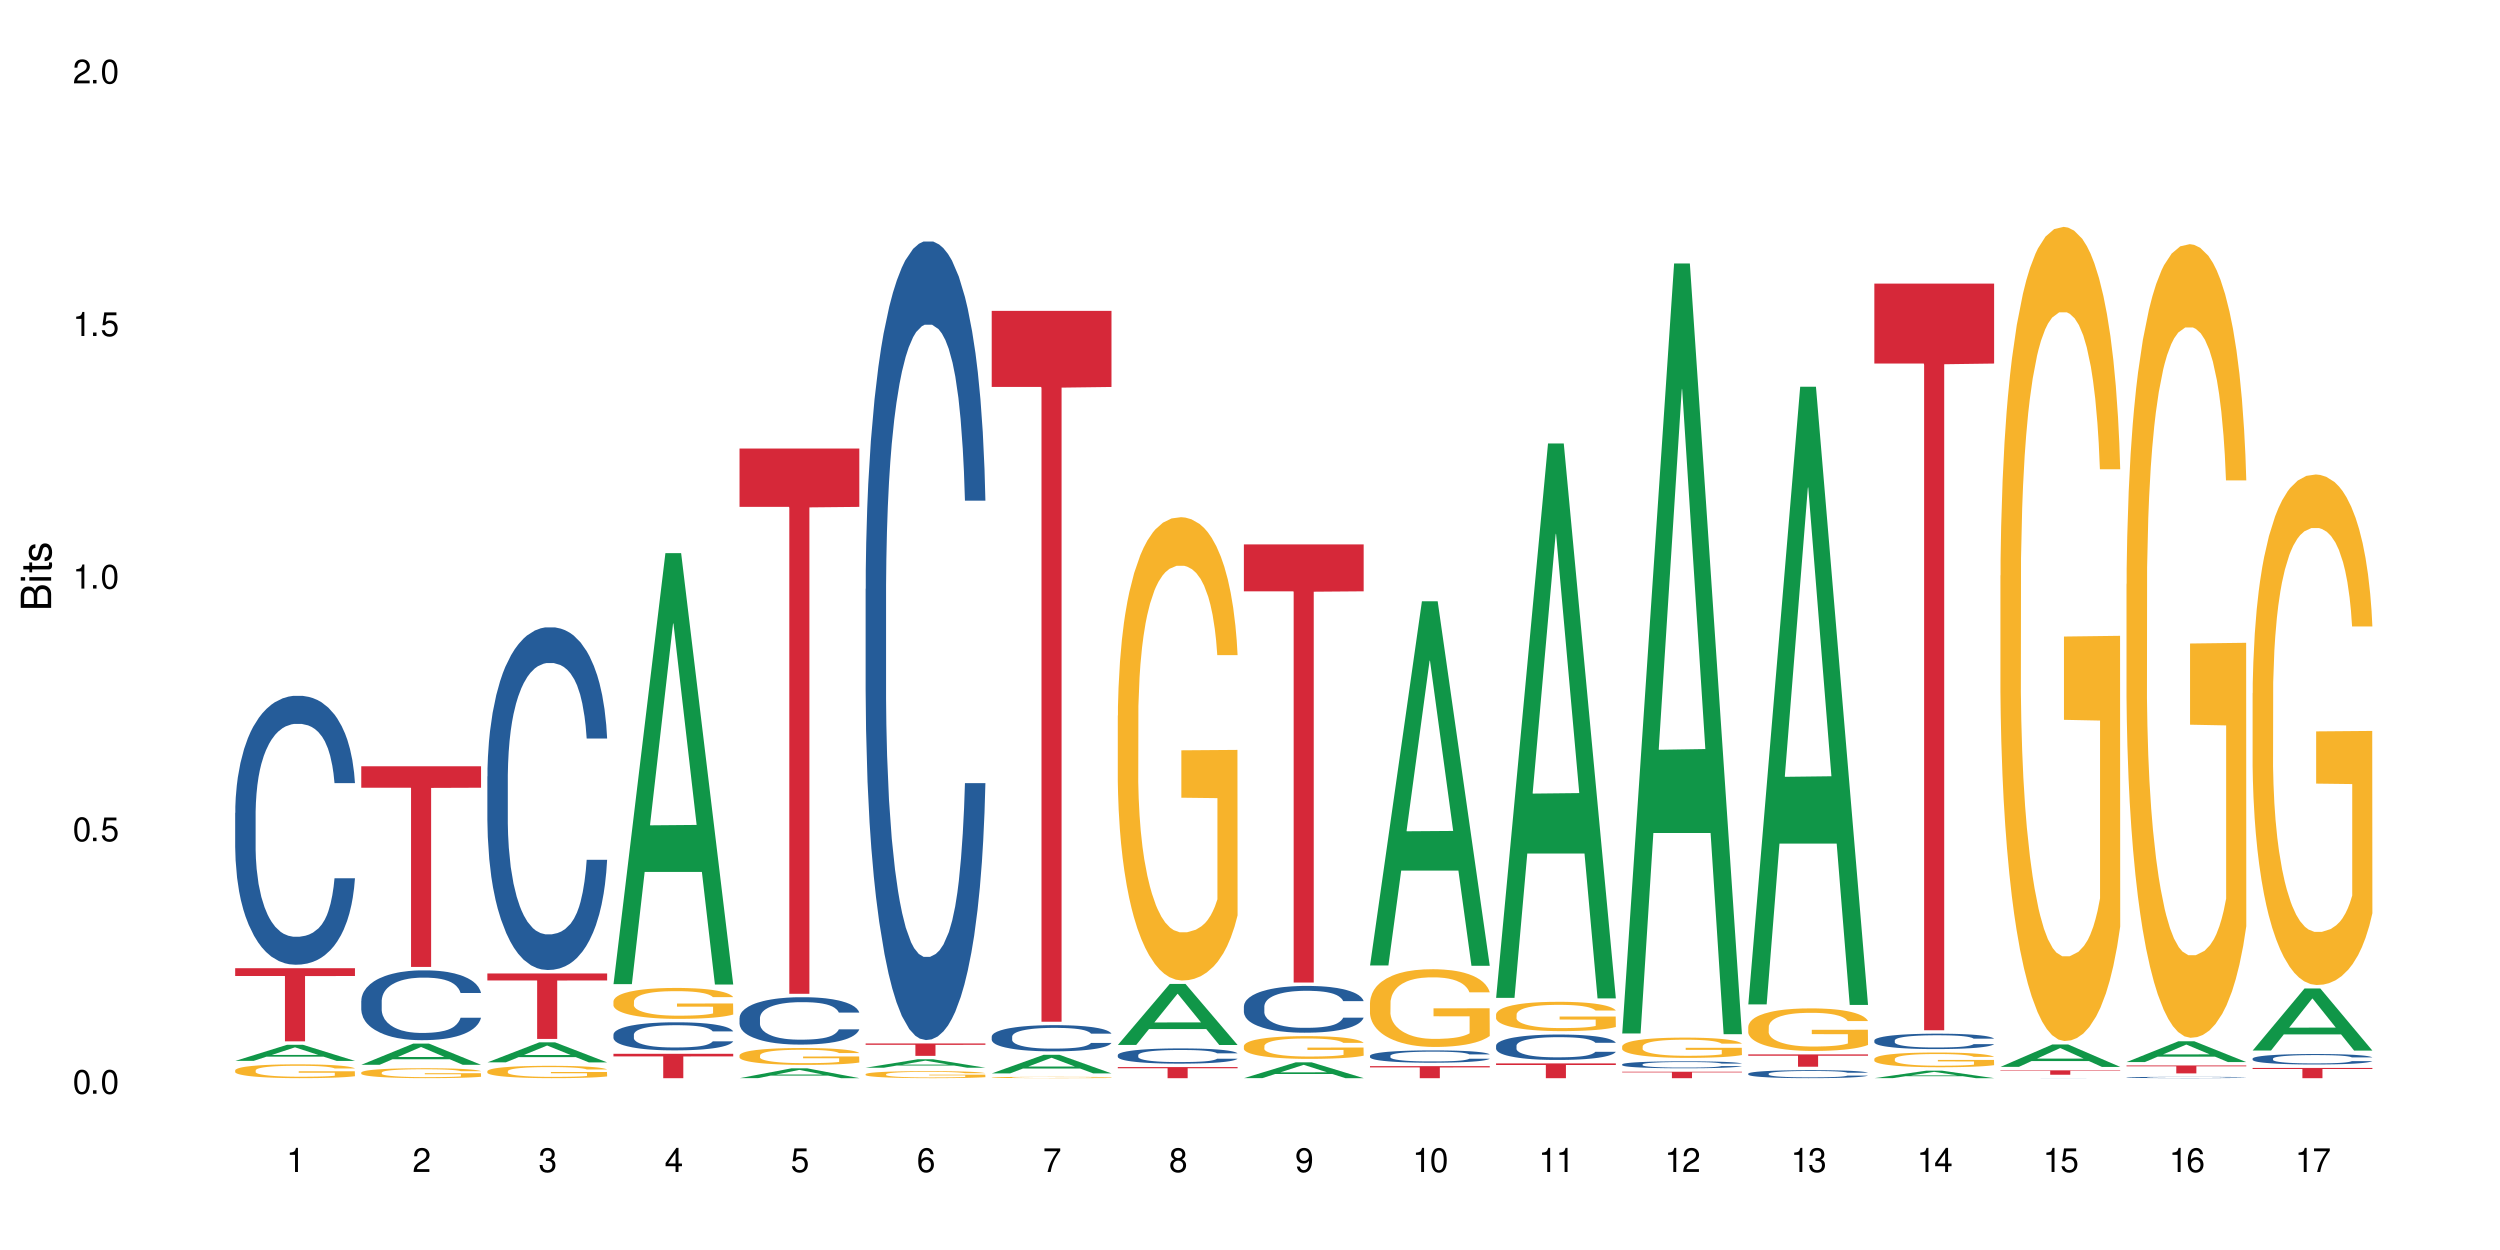 <?xml version="1.0" encoding="UTF-8"?>
<svg xmlns="http://www.w3.org/2000/svg" xmlns:xlink="http://www.w3.org/1999/xlink" width="720" height="360" viewBox="0 0 720 360">
<defs>
<g>
<g id="glyph-0-0">
</g>
<g id="glyph-0-1">
<path d="M 2.641 -6.938 C 2 -6.938 1.422 -6.656 1.078 -6.172 C 0.641 -5.562 0.406 -4.641 0.406 -3.359 C 0.406 -1.016 1.188 0.219 2.641 0.219 C 4.078 0.219 4.859 -1.016 4.859 -3.297 C 4.859 -4.641 4.656 -5.547 4.203 -6.172 C 3.844 -6.656 3.281 -6.938 2.641 -6.938 Z M 2.641 -6.188 C 3.547 -6.188 4 -5.25 4 -3.375 C 4 -1.406 3.562 -0.484 2.625 -0.484 C 1.734 -0.484 1.281 -1.438 1.281 -3.344 C 1.281 -5.25 1.734 -6.188 2.641 -6.188 Z M 2.641 -6.188 "/>
</g>
<g id="glyph-0-2">
<path d="M 1.828 -1 L 0.828 -1 L 0.828 0 L 1.828 0 Z M 1.828 -1 "/>
</g>
<g id="glyph-0-3">
<path d="M 4.562 -6.797 L 1.062 -6.797 L 0.547 -3.094 L 1.328 -3.094 C 1.719 -3.562 2.047 -3.734 2.578 -3.734 C 3.484 -3.734 4.062 -3.109 4.062 -2.094 C 4.062 -1.125 3.484 -0.531 2.578 -0.531 C 1.828 -0.531 1.375 -0.906 1.188 -1.672 L 0.328 -1.672 C 0.453 -1.109 0.547 -0.844 0.75 -0.594 C 1.125 -0.078 1.828 0.219 2.594 0.219 C 3.969 0.219 4.922 -0.781 4.922 -2.219 C 4.922 -3.562 4.031 -4.484 2.719 -4.484 C 2.25 -4.484 1.859 -4.359 1.469 -4.062 L 1.734 -5.969 L 4.562 -5.969 Z M 4.562 -6.797 "/>
</g>
<g id="glyph-0-4">
<path d="M 2.484 -4.938 L 2.484 0 L 3.328 0 L 3.328 -6.938 L 2.766 -6.938 C 2.469 -5.875 2.281 -5.734 0.984 -5.562 L 0.984 -4.938 Z M 2.484 -4.938 "/>
</g>
<g id="glyph-0-5">
<path d="M 4.859 -0.828 L 1.281 -0.828 C 1.359 -1.406 1.672 -1.781 2.5 -2.281 L 3.469 -2.828 C 4.406 -3.344 4.906 -4.062 4.906 -4.906 C 4.906 -5.484 4.672 -6.031 4.266 -6.406 C 3.859 -6.766 3.375 -6.938 2.719 -6.938 C 1.859 -6.938 1.219 -6.625 0.844 -6.031 C 0.609 -5.672 0.5 -5.234 0.484 -4.531 L 1.328 -4.531 C 1.359 -5.016 1.406 -5.281 1.531 -5.516 C 1.75 -5.938 2.188 -6.203 2.703 -6.203 C 3.469 -6.203 4.031 -5.641 4.031 -4.891 C 4.031 -4.344 3.719 -3.859 3.125 -3.516 L 2.234 -3 C 0.812 -2.172 0.406 -1.531 0.328 -0.016 L 4.859 -0.016 Z M 4.859 -0.828 "/>
</g>
<g id="glyph-0-6">
<path d="M 2.125 -3.188 L 2.578 -3.188 C 3.5 -3.188 3.984 -2.766 3.984 -1.922 C 3.984 -1.062 3.469 -0.531 2.594 -0.531 C 1.656 -0.531 1.203 -1 1.156 -2.016 L 0.312 -2.016 C 0.344 -1.453 0.438 -1.094 0.609 -0.781 C 0.953 -0.109 1.625 0.219 2.547 0.219 C 3.953 0.219 4.859 -0.625 4.859 -1.938 C 4.859 -2.828 4.516 -3.297 3.703 -3.594 C 4.344 -3.844 4.656 -4.328 4.656 -5.031 C 4.656 -6.219 3.875 -6.938 2.578 -6.938 C 1.203 -6.938 0.484 -6.172 0.453 -4.703 L 1.297 -4.703 C 1.312 -5.125 1.344 -5.359 1.453 -5.578 C 1.641 -5.969 2.062 -6.203 2.594 -6.203 C 3.344 -6.203 3.797 -5.75 3.797 -5 C 3.797 -4.516 3.609 -4.219 3.25 -4.047 C 3.016 -3.953 2.703 -3.922 2.125 -3.906 Z M 2.125 -3.188 "/>
</g>
<g id="glyph-0-7">
<path d="M 3.141 -1.672 L 3.141 0 L 3.984 0 L 3.984 -1.672 L 4.984 -1.672 L 4.984 -2.438 L 3.984 -2.438 L 3.984 -6.938 L 3.359 -6.938 L 0.266 -2.578 L 0.266 -1.672 Z M 3.141 -2.438 L 1 -2.438 L 3.141 -5.5 Z M 3.141 -2.438 "/>
</g>
<g id="glyph-0-8">
<path d="M 4.781 -5.125 C 4.609 -6.266 3.891 -6.938 2.844 -6.938 C 2.094 -6.938 1.422 -6.578 1.031 -5.953 C 0.594 -5.266 0.406 -4.422 0.406 -3.172 C 0.406 -2 0.578 -1.25 0.984 -0.641 C 1.359 -0.078 1.953 0.219 2.703 0.219 C 3.984 0.219 4.922 -0.75 4.922 -2.094 C 4.922 -3.375 4.062 -4.281 2.844 -4.281 C 2.172 -4.281 1.641 -4.031 1.281 -3.516 C 1.281 -5.234 1.828 -6.188 2.797 -6.188 C 3.391 -6.188 3.797 -5.797 3.938 -5.125 Z M 2.734 -3.531 C 3.547 -3.531 4.062 -2.953 4.062 -2.031 C 4.062 -1.156 3.484 -0.531 2.703 -0.531 C 1.922 -0.531 1.328 -1.188 1.328 -2.078 C 1.328 -2.938 1.906 -3.531 2.734 -3.531 Z M 2.734 -3.531 "/>
</g>
<g id="glyph-0-9">
<path d="M 4.984 -6.797 L 0.438 -6.797 L 0.438 -5.969 L 4.109 -5.969 C 2.5 -3.656 1.828 -2.234 1.328 0 L 2.219 0 C 2.594 -2.172 3.453 -4.047 4.984 -6.094 Z M 4.984 -6.797 "/>
</g>
<g id="glyph-0-10">
<path d="M 3.75 -3.656 C 4.469 -4.094 4.688 -4.438 4.688 -5.078 C 4.688 -6.172 3.844 -6.938 2.641 -6.938 C 1.438 -6.938 0.594 -6.172 0.594 -5.094 C 0.594 -4.438 0.812 -4.094 1.516 -3.656 C 0.734 -3.266 0.359 -2.703 0.359 -1.922 C 0.359 -0.656 1.281 0.219 2.641 0.219 C 3.984 0.219 4.922 -0.656 4.922 -1.922 C 4.922 -2.703 4.531 -3.266 3.75 -3.656 Z M 2.641 -6.188 C 3.359 -6.188 3.812 -5.75 3.812 -5.062 C 3.812 -4.406 3.344 -3.984 2.641 -3.984 C 1.922 -3.984 1.453 -4.406 1.453 -5.078 C 1.453 -5.75 1.922 -6.188 2.641 -6.188 Z M 2.641 -3.266 C 3.484 -3.266 4.062 -2.719 4.062 -1.906 C 4.062 -1.078 3.484 -0.531 2.625 -0.531 C 1.797 -0.531 1.219 -1.094 1.219 -1.906 C 1.219 -2.719 1.781 -3.266 2.641 -3.266 Z M 2.641 -3.266 "/>
</g>
<g id="glyph-0-11">
<path d="M 0.516 -1.578 C 0.672 -0.453 1.406 0.219 2.438 0.219 C 3.188 0.219 3.859 -0.141 4.266 -0.766 C 4.688 -1.453 4.891 -2.297 4.891 -3.547 C 4.891 -4.719 4.703 -5.453 4.312 -6.078 C 3.938 -6.641 3.344 -6.938 2.594 -6.938 C 1.297 -6.938 0.359 -5.969 0.359 -4.625 C 0.359 -3.344 1.234 -2.453 2.453 -2.453 C 3.094 -2.453 3.578 -2.672 4.016 -3.203 C 4 -1.484 3.469 -0.531 2.5 -0.531 C 1.906 -0.531 1.484 -0.906 1.359 -1.578 Z M 2.578 -6.203 C 3.375 -6.203 3.969 -5.531 3.969 -4.641 C 3.969 -3.797 3.391 -3.188 2.547 -3.188 C 1.734 -3.188 1.234 -3.766 1.234 -4.688 C 1.234 -5.562 1.797 -6.203 2.578 -6.203 Z M 2.578 -6.203 "/>
</g>
<g id="glyph-1-0">
</g>
<g id="glyph-1-1">
<path d="M 0 -0.953 L 0 -4.891 C 0 -5.719 -0.234 -6.344 -0.734 -6.797 C -1.188 -7.234 -1.812 -7.469 -2.5 -7.469 C -3.547 -7.469 -4.188 -7 -4.625 -5.875 C -4.984 -6.688 -5.625 -7.094 -6.531 -7.094 C -7.172 -7.094 -7.734 -6.859 -8.141 -6.391 C -8.562 -5.922 -8.75 -5.344 -8.75 -4.5 L -8.75 -0.953 Z M -4.984 -2.062 L -7.766 -2.062 L -7.766 -4.219 C -7.766 -4.844 -7.688 -5.203 -7.453 -5.5 C -7.219 -5.812 -6.859 -5.969 -6.375 -5.969 C -5.891 -5.969 -5.531 -5.812 -5.297 -5.5 C -5.062 -5.203 -4.984 -4.844 -4.984 -4.219 Z M -0.984 -2.062 L -4 -2.062 L -4 -4.781 C -4 -5.766 -3.438 -6.359 -2.484 -6.359 C -1.547 -6.359 -0.984 -5.766 -0.984 -4.781 Z M -0.984 -2.062 "/>
</g>
<g id="glyph-1-2">
<path d="M -6.281 -1.797 L -6.281 -0.797 L 0 -0.797 L 0 -1.797 Z M -8.75 -1.797 L -8.75 -0.797 L -7.484 -0.797 L -7.484 -1.797 Z M -8.75 -1.797 "/>
</g>
<g id="glyph-1-3">
<path d="M -6.281 -3.047 L -6.281 -2.016 L -8.016 -2.016 L -8.016 -1.016 L -6.281 -1.016 L -6.281 -0.172 L -5.469 -0.172 L -5.469 -1.016 L -0.719 -1.016 C -0.078 -1.016 0.281 -1.453 0.281 -2.234 C 0.281 -2.5 0.25 -2.719 0.188 -3.047 L -0.641 -3.047 C -0.609 -2.906 -0.594 -2.766 -0.594 -2.562 C -0.594 -2.141 -0.719 -2.016 -1.156 -2.016 L -5.469 -2.016 L -5.469 -3.047 Z M -6.281 -3.047 "/>
</g>
<g id="glyph-1-4">
<path d="M -4.531 -5.25 C -5.766 -5.25 -6.469 -4.422 -6.469 -2.969 C -6.469 -1.516 -5.719 -0.562 -4.547 -0.562 C -3.562 -0.562 -3.094 -1.062 -2.734 -2.562 L -2.516 -3.484 C -2.344 -4.188 -2.094 -4.469 -1.641 -4.469 C -1.047 -4.469 -0.641 -3.875 -0.641 -3 C -0.641 -2.453 -0.797 -2 -1.062 -1.75 C -1.25 -1.594 -1.422 -1.531 -1.875 -1.469 L -1.875 -0.406 C -0.422 -0.453 0.281 -1.266 0.281 -2.922 C 0.281 -4.5 -0.5 -5.516 -1.719 -5.516 C -2.656 -5.516 -3.172 -4.984 -3.469 -3.734 L -3.703 -2.766 C -3.891 -1.953 -4.156 -1.609 -4.594 -1.609 C -5.188 -1.609 -5.547 -2.125 -5.547 -2.938 C -5.547 -3.75 -5.203 -4.172 -4.531 -4.203 Z M -4.531 -5.25 "/>
</g>
</g>
</defs>
<rect x="-72" y="-36" width="864" height="432" fill="rgb(100%, 100%, 100%)" fill-opacity="1"/>
<path fill-rule="nonzero" fill="rgb(6.275%, 58.824%, 28.235%)" fill-opacity="1" d="M 67.73 305.539 L 67.77 305.535 L 82.695 300.895 L 87.227 300.895 L 102.23 305.543 L 96.957 305.543 L 93.199 304.328 L 76.723 304.328 L 73.039 305.539 L 67.73 305.539 L 78.309 303.828 L 91.688 303.824 L 85.016 301.652 L 84.941 301.648 L 84.871 301.66 L 78.273 303.824 L 78.309 303.828 Z M 67.73 305.539 "/>
<path fill-rule="nonzero" fill="rgb(14.51%, 36.078%, 60%)" fill-opacity="1" d="M 67.73 234.105 L 67.773 234.035 L 67.773 232.336 L 67.898 229.645 L 68.195 226.25 L 68.488 223.914 L 69.246 219.738 L 70.297 215.703 L 71.391 212.59 L 72.191 210.75 L 72.906 209.332 L 74.547 206.715 L 75.598 205.367 L 76.734 204.164 L 78.121 202.961 L 79.133 202.254 L 81.402 201.121 L 83.086 200.625 L 84.391 200.414 L 87.211 200.414 L 88.891 200.699 L 90.113 201.051 L 91.457 201.617 L 92.594 202.254 L 94.57 203.812 L 96.34 205.793 L 97.137 206.926 L 98.402 209.121 L 99.367 211.242 L 100.043 213.082 L 100.797 215.703 L 101.473 218.887 L 101.977 222.496 L 102.23 225.543 L 96.34 225.543 L 96.043 222.711 L 95.707 220.516 L 95.078 217.613 L 94.445 215.562 L 93.562 213.508 L 92.762 212.164 L 91.668 210.82 L 90.703 209.969 L 89.691 209.332 L 88.723 208.906 L 86.875 208.484 L 84.727 208.484 L 83.93 208.625 L 82.289 209.191 L 81.402 209.688 L 80.141 210.676 L 79.258 211.598 L 78.207 213.012 L 77.492 214.215 L 76.609 216.055 L 75.977 217.684 L 75.262 220.02 L 74.84 221.789 L 74.461 223.773 L 74.125 226.105 L 73.875 228.586 L 73.703 231.203 L 73.621 233.75 L 73.621 244.723 L 73.703 247.27 L 73.914 250.242 L 74.461 254.562 L 75.262 258.312 L 76.188 261.285 L 77.07 263.41 L 77.574 264.398 L 78.25 265.531 L 79.301 266.949 L 80.816 268.363 L 81.699 268.93 L 83.043 269.496 L 84.434 269.777 L 86.285 269.777 L 87.926 269.496 L 89.02 269.141 L 90.156 268.574 L 91.711 267.371 L 92.68 266.238 L 93.52 264.895 L 94.152 263.551 L 94.57 262.418 L 95.203 260.223 L 95.707 257.816 L 96.086 255.34 L 96.34 252.934 L 102.23 252.934 L 101.977 255.766 L 101.598 258.523 L 101.219 260.578 L 100.629 263.055 L 99.957 265.25 L 98.988 267.727 L 98.191 269.355 L 97.137 271.125 L 96.172 272.469 L 95.117 273.672 L 93.562 275.086 L 92.551 275.797 L 91.457 276.434 L 90.156 277 L 88.516 277.492 L 86.746 277.777 L 85.105 277.848 L 83.34 277.707 L 82.035 277.422 L 80.309 276.785 L 78.164 275.512 L 76.609 274.168 L 75.387 272.824 L 74.336 271.406 L 73.156 269.496 L 71.645 266.383 L 70.719 263.977 L 70.086 261.992 L 69.371 259.234 L 68.867 256.754 L 68.277 252.793 L 67.855 247.766 L 67.73 243.875 Z M 67.73 234.105 "/>
<path fill-rule="nonzero" fill="rgb(96.863%, 70.196%, 16.863%)" fill-opacity="1" d="M 67.73 308.234 L 67.773 308.23 L 67.773 308.156 L 67.941 307.992 L 68.363 307.77 L 68.91 307.582 L 69.496 307.438 L 69.875 307.359 L 70.508 307.25 L 71.055 307.172 L 72.441 307.008 L 74.211 306.855 L 75.176 306.789 L 76.27 306.727 L 77.828 306.66 L 78.543 306.633 L 80.73 306.574 L 83.215 306.539 L 85.949 306.527 L 87.211 306.531 L 88.934 306.547 L 91.289 306.586 L 92.637 306.621 L 93.688 306.66 L 94.781 306.707 L 96.129 306.777 L 97.391 306.867 L 98.402 306.953 L 99.41 307.062 L 100.25 307.18 L 100.965 307.305 L 101.598 307.457 L 101.977 307.586 L 102.23 307.715 L 96.383 307.715 L 96.043 307.586 L 95.664 307.488 L 95.035 307.367 L 94.402 307.281 L 93.773 307.211 L 92.594 307.117 L 91.586 307.059 L 90.324 307.008 L 89.102 306.977 L 87.715 306.953 L 86.875 306.945 L 84.645 306.945 L 82.625 306.973 L 81.445 307 L 80.605 307.031 L 79.426 307.086 L 78.711 307.129 L 78.289 307.156 L 77.027 307.27 L 76.188 307.371 L 75.723 307.441 L 75.137 307.551 L 74.715 307.648 L 74.25 307.793 L 74 307.902 L 73.664 308.148 L 73.621 308.805 L 73.746 308.945 L 74 309.094 L 74.336 309.223 L 74.84 309.363 L 75.348 309.469 L 76.23 309.609 L 76.988 309.703 L 77.574 309.766 L 78.711 309.863 L 79.176 309.898 L 80.27 309.961 L 81.402 310.012 L 82.793 310.059 L 83.844 310.078 L 85.527 310.098 L 87.672 310.098 L 90.195 310.074 L 91.797 310.047 L 92.891 310.016 L 93.605 309.992 L 94.488 309.953 L 95.117 309.914 L 95.707 309.875 L 96.422 309.812 L 96.422 308.945 L 86.031 308.941 L 86.031 308.531 L 102.188 308.527 L 102.23 309.953 L 101.344 310.051 L 100.25 310.145 L 99.199 310.219 L 98.105 310.277 L 96.551 310.348 L 95.289 310.391 L 93.352 310.441 L 91.586 310.477 L 89.734 310.496 L 88.094 310.508 L 86.156 310.512 L 84.434 310.504 L 82.582 310.484 L 81.109 310.453 L 79.762 310.418 L 78.418 310.371 L 76.734 310.293 L 75.641 310.23 L 74.504 310.156 L 73.367 310.062 L 72.359 309.965 L 71.688 309.891 L 71.012 309.801 L 70.297 309.691 L 69.625 309.57 L 69.121 309.457 L 68.656 309.328 L 68.32 309.211 L 67.984 309.047 L 67.816 308.914 L 67.73 308.801 Z M 67.73 308.234 "/>
<path fill-rule="nonzero" fill="rgb(83.922%, 15.686%, 22.353%)" fill-opacity="1" d="M 67.73 278.832 L 102.23 278.832 L 102.23 281.09 L 87.852 281.109 L 87.852 299.91 L 82.066 299.91 L 82.066 281.129 L 81.984 281.09 L 67.73 281.09 Z M 67.73 278.832 "/>
<path fill-rule="nonzero" fill="rgb(6.275%, 58.824%, 28.235%)" fill-opacity="1" d="M 104.043 306.656 L 104.082 306.652 L 119.008 300.559 L 123.543 300.559 L 138.543 306.664 L 133.273 306.664 L 129.512 305.07 L 113.039 305.07 L 109.352 306.656 L 104.043 306.656 L 114.621 304.41 L 128 304.406 L 121.332 301.555 L 121.258 301.551 L 121.184 301.566 L 114.586 304.406 L 114.621 304.41 Z M 104.043 306.656 "/>
<path fill-rule="nonzero" fill="rgb(14.51%, 36.078%, 60%)" fill-opacity="1" d="M 104.043 288.215 L 104.086 288.199 L 104.086 287.758 L 104.211 287.059 L 104.508 286.176 L 104.801 285.57 L 105.559 284.484 L 106.609 283.438 L 107.703 282.629 L 108.504 282.152 L 109.219 281.785 L 110.859 281.105 L 111.91 280.754 L 113.047 280.441 L 114.438 280.129 L 115.445 279.945 L 117.719 279.652 L 119.398 279.523 L 120.703 279.469 L 123.523 279.469 L 125.207 279.543 L 126.426 279.633 L 127.773 279.781 L 128.91 279.945 L 130.887 280.352 L 132.652 280.863 L 133.453 281.16 L 134.715 281.73 L 135.684 282.281 L 136.355 282.758 L 137.113 283.438 L 137.785 284.266 L 138.289 285.203 L 138.543 285.992 L 132.652 285.992 L 132.359 285.258 L 132.023 284.688 L 131.391 283.934 L 130.758 283.402 L 129.875 282.867 L 129.078 282.52 L 127.984 282.172 L 127.016 281.949 L 126.004 281.785 L 125.039 281.672 L 123.188 281.562 L 121.043 281.562 L 120.242 281.602 L 118.602 281.746 L 117.719 281.875 L 116.457 282.133 L 115.57 282.371 L 114.52 282.738 L 113.805 283.051 L 112.922 283.531 L 112.289 283.953 L 111.574 284.559 L 111.156 285.02 L 110.777 285.535 L 110.438 286.141 L 110.188 286.781 L 110.02 287.465 L 109.934 288.125 L 109.934 290.973 L 110.02 291.637 L 110.23 292.406 L 110.777 293.527 L 111.574 294.504 L 112.5 295.273 L 113.383 295.824 L 113.891 296.082 L 114.562 296.375 L 115.613 296.746 L 117.129 297.113 L 118.012 297.258 L 119.359 297.406 L 120.746 297.48 L 122.598 297.48 L 124.238 297.406 L 125.332 297.312 L 126.469 297.168 L 128.023 296.855 L 128.992 296.562 L 129.832 296.211 L 130.465 295.863 L 130.887 295.566 L 131.516 295 L 132.023 294.375 L 132.398 293.73 L 132.652 293.105 L 138.543 293.105 L 138.289 293.84 L 137.91 294.559 L 137.531 295.09 L 136.945 295.734 L 136.27 296.305 L 135.305 296.945 L 134.504 297.371 L 133.453 297.828 L 132.484 298.18 L 131.434 298.492 L 129.875 298.859 L 128.867 299.043 L 127.773 299.207 L 126.469 299.355 L 124.828 299.484 L 123.059 299.555 L 121.418 299.574 L 119.652 299.539 L 118.348 299.465 L 116.625 299.301 L 114.477 298.969 L 112.922 298.621 L 111.703 298.27 L 110.648 297.902 L 109.473 297.406 L 107.957 296.598 L 107.031 295.973 L 106.402 295.457 L 105.684 294.742 L 105.18 294.098 L 104.59 293.07 L 104.172 291.766 L 104.043 290.754 Z M 104.043 288.215 "/>
<path fill-rule="nonzero" fill="rgb(96.863%, 70.196%, 16.863%)" fill-opacity="1" d="M 104.043 308.875 L 104.086 308.871 L 104.086 308.82 L 104.254 308.703 L 104.676 308.539 L 105.223 308.406 L 105.812 308.301 L 106.191 308.246 L 106.82 308.168 L 107.367 308.109 L 108.758 307.992 L 110.523 307.883 L 111.492 307.836 L 112.586 307.789 L 114.141 307.742 L 114.855 307.723 L 117.043 307.68 L 119.527 307.656 L 122.262 307.648 L 123.523 307.648 L 125.25 307.66 L 127.605 307.688 L 128.949 307.715 L 130.004 307.742 L 131.098 307.773 L 132.441 307.828 L 133.703 307.891 L 134.715 307.953 L 135.723 308.031 L 136.566 308.117 L 137.281 308.207 L 137.91 308.316 L 138.289 308.41 L 138.543 308.5 L 132.695 308.5 L 132.359 308.41 L 131.98 308.336 L 131.348 308.25 L 130.719 308.188 L 130.086 308.141 L 128.91 308.07 L 127.898 308.027 L 126.637 307.992 L 125.418 307.969 L 124.027 307.953 L 123.188 307.949 L 120.957 307.949 L 118.938 307.965 L 117.758 307.988 L 116.918 308.008 L 115.738 308.047 L 115.023 308.078 L 114.605 308.102 L 113.344 308.18 L 112.5 308.254 L 112.039 308.305 L 111.449 308.383 L 111.027 308.453 L 110.566 308.559 L 110.312 308.637 L 109.977 308.812 L 109.934 309.285 L 110.062 309.383 L 110.312 309.492 L 110.648 309.586 L 111.156 309.684 L 111.66 309.762 L 112.543 309.863 L 113.301 309.93 L 113.891 309.977 L 115.023 310.047 L 115.488 310.07 L 116.582 310.117 L 117.719 310.152 L 119.105 310.184 L 120.156 310.199 L 121.84 310.215 L 123.984 310.215 L 126.512 310.199 L 128.109 310.176 L 129.203 310.156 L 129.918 310.137 L 130.801 310.109 L 131.434 310.082 L 132.023 310.055 L 132.738 310.008 L 132.738 309.383 L 122.344 309.383 L 122.344 309.09 L 138.5 309.086 L 138.543 310.109 L 137.66 310.18 L 136.566 310.246 L 135.512 310.301 L 134.418 310.344 L 132.863 310.395 L 131.602 310.426 L 129.664 310.461 L 127.898 310.484 L 126.047 310.5 L 124.406 310.508 L 122.473 310.512 L 120.746 310.508 L 118.895 310.492 L 117.422 310.469 L 116.078 310.445 L 114.73 310.41 L 113.047 310.355 L 111.953 310.309 L 110.816 310.254 L 109.684 310.191 L 108.672 310.121 L 108 310.062 L 107.324 310 L 106.609 309.922 L 105.938 309.836 L 105.434 309.754 L 104.969 309.66 L 104.633 309.574 L 104.297 309.457 L 104.129 309.363 L 104.043 309.281 Z M 104.043 308.875 "/>
<path fill-rule="nonzero" fill="rgb(83.922%, 15.686%, 22.353%)" fill-opacity="1" d="M 104.043 220.676 L 138.543 220.676 L 138.543 226.863 L 124.164 226.918 L 124.164 278.484 L 118.379 278.484 L 118.379 226.973 L 118.297 226.863 L 104.043 226.863 Z M 104.043 220.676 "/>
<path fill-rule="nonzero" fill="rgb(6.275%, 58.824%, 28.235%)" fill-opacity="1" d="M 140.359 305.961 L 140.395 305.957 L 155.32 300.191 L 159.855 300.191 L 174.855 305.969 L 169.586 305.969 L 165.828 304.461 L 149.352 304.461 L 145.664 305.961 L 140.359 305.961 L 150.938 303.836 L 164.316 303.832 L 157.645 301.137 L 157.57 301.129 L 157.496 301.145 L 150.898 303.832 L 150.938 303.836 Z M 140.359 305.961 "/>
<path fill-rule="nonzero" fill="rgb(14.51%, 36.078%, 60%)" fill-opacity="1" d="M 140.359 223.621 L 140.398 223.531 L 140.398 221.367 L 140.527 217.938 L 140.82 213.609 L 141.117 210.633 L 141.871 205.312 L 142.926 200.168 L 144.02 196.199 L 144.816 193.855 L 145.531 192.051 L 147.172 188.715 L 148.227 187 L 149.359 185.465 L 150.75 183.934 L 151.758 183.031 L 154.031 181.586 L 155.715 180.957 L 157.02 180.684 L 159.836 180.684 L 161.52 181.047 L 162.738 181.496 L 164.086 182.219 L 165.223 183.031 L 167.199 185.016 L 168.965 187.539 L 169.766 188.984 L 171.027 191.781 L 171.996 194.488 L 172.668 196.832 L 173.426 200.168 L 174.098 204.227 L 174.605 208.828 L 174.855 212.707 L 168.965 212.707 L 168.672 209.098 L 168.336 206.305 L 167.703 202.605 L 167.074 199.988 L 166.191 197.371 L 165.391 195.66 L 164.297 193.945 L 163.328 192.863 L 162.32 192.051 L 161.352 191.508 L 159.5 190.969 L 157.355 190.969 L 156.555 191.148 L 154.914 191.871 L 154.031 192.5 L 152.77 193.766 L 151.887 194.938 L 150.832 196.742 L 150.117 198.273 L 149.234 200.621 L 148.605 202.695 L 147.891 205.672 L 147.469 207.926 L 147.09 210.453 L 146.754 213.43 L 146.5 216.586 L 146.332 219.926 L 146.25 223.172 L 146.25 237.152 L 146.332 240.398 L 146.543 244.188 L 147.09 249.691 L 147.891 254.473 L 148.812 258.262 L 149.699 260.965 L 150.203 262.23 L 150.875 263.672 L 151.926 265.477 L 153.441 267.281 L 154.324 268.004 L 155.672 268.723 L 157.059 269.086 L 158.91 269.086 L 160.551 268.723 L 161.645 268.273 L 162.781 267.551 L 164.34 266.02 L 165.305 264.574 L 166.148 262.859 L 166.777 261.148 L 167.199 259.703 L 167.832 256.906 L 168.336 253.84 L 168.715 250.684 L 168.965 247.617 L 174.855 247.617 L 174.605 251.223 L 174.227 254.742 L 173.848 257.359 L 173.258 260.516 L 172.586 263.312 L 171.617 266.469 L 170.816 268.543 L 169.766 270.797 L 168.797 272.512 L 167.746 274.047 L 166.191 275.852 L 165.18 276.754 L 164.086 277.562 L 162.781 278.285 L 161.141 278.918 L 159.375 279.277 L 157.734 279.367 L 155.965 279.188 L 154.664 278.828 L 152.938 278.016 L 150.793 276.391 L 149.234 274.676 L 148.016 272.965 L 146.965 271.16 L 145.785 268.723 L 144.27 264.754 L 143.344 261.688 L 142.715 259.164 L 142 255.645 L 141.492 252.488 L 140.906 247.438 L 140.484 241.031 L 140.359 236.07 Z M 140.359 223.621 "/>
<path fill-rule="nonzero" fill="rgb(96.863%, 70.196%, 16.863%)" fill-opacity="1" d="M 140.359 308.477 L 140.398 308.473 L 140.398 308.41 L 140.57 308.262 L 140.988 308.062 L 141.535 307.895 L 142.125 307.766 L 142.504 307.695 L 143.137 307.598 L 143.684 307.527 L 145.07 307.383 L 146.836 307.246 L 147.805 307.188 L 148.898 307.133 L 150.457 307.07 L 151.172 307.047 L 153.359 306.996 L 155.84 306.961 L 158.574 306.953 L 159.836 306.957 L 161.562 306.969 L 163.918 307.004 L 165.266 307.035 L 166.316 307.07 L 167.41 307.113 L 168.754 307.176 L 170.02 307.254 L 171.027 307.332 L 172.039 307.43 L 172.879 307.535 L 173.594 307.648 L 174.227 307.785 L 174.605 307.898 L 174.855 308.012 L 169.008 308.012 L 168.672 307.898 L 168.293 307.812 L 167.66 307.703 L 167.031 307.625 L 166.398 307.562 L 165.223 307.48 L 164.211 307.426 L 162.949 307.383 L 161.73 307.352 L 160.34 307.332 L 159.5 307.328 L 157.27 307.328 L 155.25 307.348 L 154.074 307.375 L 153.23 307.402 L 152.055 307.449 L 151.34 307.488 L 150.918 307.516 L 149.656 307.617 L 148.812 307.707 L 148.352 307.77 L 147.762 307.867 L 147.344 307.953 L 146.879 308.082 L 146.625 308.18 L 146.289 308.402 L 146.25 308.988 L 146.375 309.109 L 146.625 309.242 L 146.965 309.359 L 147.469 309.484 L 147.973 309.578 L 148.855 309.707 L 149.613 309.789 L 150.203 309.844 L 151.34 309.934 L 151.801 309.961 L 152.895 310.02 L 154.031 310.066 L 155.418 310.105 L 156.473 310.125 L 158.152 310.141 L 160.301 310.141 L 162.824 310.121 L 164.422 310.094 L 165.516 310.07 L 166.23 310.047 L 167.113 310.012 L 167.746 309.98 L 168.336 309.941 L 169.051 309.887 L 169.051 309.109 L 158.66 309.109 L 158.66 308.742 L 174.812 308.742 L 174.855 310.012 L 173.973 310.098 L 172.879 310.184 L 171.828 310.25 L 170.734 310.305 L 169.176 310.367 L 167.914 310.406 L 165.98 310.449 L 164.211 310.48 L 162.359 310.5 L 160.719 310.508 L 158.785 310.512 L 157.059 310.504 L 155.211 310.484 L 153.738 310.461 L 152.391 310.426 L 151.043 310.387 L 149.359 310.316 L 148.266 310.262 L 147.133 310.191 L 145.996 310.113 L 144.984 310.023 L 144.312 309.957 L 143.641 309.879 L 142.926 309.781 L 142.25 309.668 L 141.746 309.57 L 141.285 309.457 L 140.945 309.348 L 140.609 309.203 L 140.441 309.086 L 140.359 308.984 Z M 140.359 308.477 "/>
<path fill-rule="nonzero" fill="rgb(83.922%, 15.686%, 22.353%)" fill-opacity="1" d="M 140.359 280.352 L 174.855 280.352 L 174.855 282.371 L 160.477 282.387 L 160.477 299.207 L 154.695 299.207 L 154.695 282.406 L 154.609 282.371 L 140.359 282.371 Z M 140.359 280.352 "/>
<path fill-rule="nonzero" fill="rgb(6.275%, 58.824%, 28.235%)" fill-opacity="1" d="M 176.672 283.422 L 176.707 283.305 L 191.637 159.305 L 196.168 159.305 L 211.168 283.539 L 205.898 283.539 L 202.141 251.109 L 185.664 251.109 L 181.98 283.422 L 176.672 283.422 L 187.25 237.695 L 200.629 237.578 L 193.957 179.602 L 193.883 179.484 L 193.809 179.836 L 187.211 237.578 L 187.25 237.695 Z M 176.672 283.422 "/>
<path fill-rule="nonzero" fill="rgb(14.51%, 36.078%, 60%)" fill-opacity="1" d="M 176.672 297.941 L 176.715 297.938 L 176.715 297.758 L 176.84 297.477 L 177.133 297.121 L 177.43 296.879 L 178.188 296.441 L 179.238 296.02 L 180.332 295.695 L 181.133 295.504 L 181.848 295.355 L 183.488 295.082 L 184.539 294.941 L 185.676 294.816 L 187.062 294.691 L 188.074 294.617 L 190.344 294.496 L 192.027 294.445 L 193.332 294.426 L 196.152 294.426 L 197.832 294.453 L 199.055 294.492 L 200.398 294.551 L 201.535 294.617 L 203.512 294.777 L 205.281 294.984 L 206.078 295.105 L 207.34 295.332 L 208.309 295.555 L 208.98 295.746 L 209.738 296.02 L 210.414 296.355 L 210.918 296.73 L 211.168 297.047 L 205.281 297.047 L 204.984 296.754 L 204.648 296.523 L 204.02 296.219 L 203.387 296.008 L 202.504 295.793 L 201.703 295.652 L 200.609 295.512 L 199.641 295.422 L 198.633 295.355 L 197.664 295.312 L 195.812 295.266 L 193.668 295.266 L 192.867 295.281 L 191.227 295.34 L 190.344 295.391 L 189.082 295.496 L 188.199 295.594 L 187.148 295.738 L 186.434 295.867 L 185.547 296.059 L 184.918 296.227 L 184.203 296.473 L 183.781 296.656 L 183.402 296.863 L 183.066 297.109 L 182.812 297.367 L 182.645 297.641 L 182.562 297.906 L 182.562 299.051 L 182.645 299.316 L 182.855 299.629 L 183.402 300.078 L 184.203 300.473 L 185.129 300.781 L 186.012 301.004 L 186.516 301.105 L 187.188 301.227 L 188.242 301.375 L 189.754 301.52 L 190.641 301.582 L 191.984 301.641 L 193.375 301.668 L 195.227 301.668 L 196.867 301.641 L 197.961 301.602 L 199.094 301.543 L 200.652 301.418 L 201.621 301.301 L 202.461 301.16 L 203.094 301.02 L 203.512 300.898 L 204.145 300.672 L 204.648 300.418 L 205.027 300.16 L 205.281 299.91 L 211.168 299.91 L 210.918 300.207 L 210.539 300.492 L 210.16 300.707 L 209.57 300.965 L 208.898 301.195 L 207.93 301.453 L 207.133 301.625 L 206.078 301.809 L 205.113 301.949 L 204.059 302.074 L 202.504 302.223 L 201.492 302.297 L 200.398 302.363 L 199.094 302.422 L 197.453 302.477 L 195.688 302.504 L 194.047 302.512 L 192.281 302.496 L 190.977 302.469 L 189.25 302.402 L 187.105 302.27 L 185.547 302.129 L 184.328 301.988 L 183.277 301.84 L 182.098 301.641 L 180.586 301.312 L 179.66 301.062 L 179.027 300.855 L 178.312 300.566 L 177.809 300.309 L 177.219 299.895 L 176.797 299.371 L 176.672 298.965 Z M 176.672 297.941 "/>
<path fill-rule="nonzero" fill="rgb(96.863%, 70.196%, 16.863%)" fill-opacity="1" d="M 176.672 288.344 L 176.715 288.336 L 176.715 288.172 L 176.883 287.805 L 177.305 287.301 L 177.852 286.887 L 178.438 286.559 L 178.816 286.387 L 179.449 286.145 L 179.996 285.965 L 181.383 285.598 L 183.152 285.258 L 184.117 285.109 L 185.211 284.973 L 186.77 284.816 L 187.484 284.762 L 189.672 284.629 L 192.152 284.547 L 194.887 284.523 L 196.152 284.531 L 197.875 284.566 L 200.23 284.656 L 201.578 284.734 L 202.629 284.816 L 203.723 284.922 L 205.07 285.086 L 206.332 285.281 L 207.34 285.477 L 208.352 285.723 L 209.191 285.98 L 209.906 286.266 L 210.539 286.609 L 210.918 286.895 L 211.168 287.18 L 205.32 287.18 L 204.984 286.895 L 204.605 286.672 L 203.977 286.406 L 203.344 286.211 L 202.715 286.055 L 201.535 285.844 L 200.527 285.711 L 199.266 285.598 L 198.043 285.527 L 196.656 285.477 L 195.812 285.461 L 193.586 285.461 L 191.566 285.516 L 190.387 285.582 L 189.547 285.648 L 188.367 285.77 L 187.652 285.867 L 187.23 285.934 L 185.969 286.184 L 185.129 286.414 L 184.664 286.566 L 184.078 286.812 L 183.656 287.031 L 183.191 287.359 L 182.941 287.602 L 182.605 288.156 L 182.562 289.621 L 182.688 289.93 L 182.941 290.266 L 183.277 290.559 L 183.781 290.867 L 184.285 291.102 L 185.172 291.422 L 185.926 291.633 L 186.516 291.77 L 187.652 291.988 L 188.113 292.062 L 189.207 292.211 L 190.344 292.324 L 191.734 292.422 L 192.785 292.469 L 194.469 292.512 L 196.613 292.512 L 199.137 292.461 L 200.734 292.398 L 201.828 292.332 L 202.547 292.273 L 203.43 292.184 L 204.059 292.105 L 204.648 292.016 L 205.363 291.875 L 205.363 289.93 L 194.973 289.922 L 194.973 289.012 L 211.129 289.004 L 211.168 292.184 L 210.285 292.406 L 209.191 292.617 L 208.141 292.781 L 207.047 292.918 L 205.488 293.074 L 204.227 293.172 L 202.293 293.285 L 200.527 293.359 L 198.676 293.406 L 197.035 293.43 L 195.098 293.438 L 193.375 293.422 L 191.523 293.375 L 190.051 293.309 L 188.703 293.227 L 187.359 293.121 L 185.676 292.949 L 184.582 292.812 L 183.445 292.641 L 182.309 292.438 L 181.301 292.219 L 180.625 292.047 L 179.953 291.852 L 179.238 291.609 L 178.566 291.332 L 178.059 291.078 L 177.598 290.793 L 177.262 290.523 L 176.926 290.16 L 176.758 289.863 L 176.672 289.613 Z M 176.672 288.344 "/>
<path fill-rule="nonzero" fill="rgb(83.922%, 15.686%, 22.353%)" fill-opacity="1" d="M 176.672 303.496 L 211.168 303.496 L 211.168 304.246 L 196.793 304.254 L 196.793 310.512 L 191.008 310.512 L 191.008 304.262 L 190.922 304.246 L 176.672 304.246 Z M 176.672 303.496 "/>
<path fill-rule="nonzero" fill="rgb(6.275%, 58.824%, 28.235%)" fill-opacity="1" d="M 212.984 310.508 L 213.023 310.508 L 227.949 307.676 L 232.484 307.676 L 247.484 310.512 L 242.211 310.512 L 238.453 309.77 L 221.977 309.77 L 218.293 310.508 L 212.984 310.508 L 223.562 309.465 L 236.941 309.461 L 230.27 308.137 L 230.199 308.137 L 230.125 308.145 L 223.527 309.461 L 223.562 309.465 Z M 212.984 310.508 "/>
<path fill-rule="nonzero" fill="rgb(14.51%, 36.078%, 60%)" fill-opacity="1" d="M 212.984 293.141 L 213.027 293.125 L 213.027 292.828 L 213.152 292.355 L 213.449 291.754 L 213.742 291.344 L 214.5 290.609 L 215.551 289.898 L 216.645 289.348 L 217.445 289.023 L 218.16 288.777 L 219.801 288.316 L 220.852 288.078 L 221.988 287.867 L 223.375 287.652 L 224.387 287.527 L 226.66 287.328 L 228.34 287.242 L 229.645 287.203 L 232.465 287.203 L 234.148 287.254 L 235.367 287.316 L 236.715 287.418 L 237.848 287.527 L 239.828 287.805 L 241.594 288.152 L 242.395 288.352 L 243.656 288.738 L 244.621 289.113 L 245.297 289.438 L 246.055 289.898 L 246.727 290.457 L 247.23 291.094 L 247.484 291.629 L 241.594 291.629 L 241.301 291.133 L 240.961 290.746 L 240.332 290.234 L 239.699 289.871 L 238.816 289.512 L 238.016 289.273 L 236.922 289.039 L 235.957 288.887 L 234.945 288.777 L 233.98 288.699 L 232.129 288.625 L 229.98 288.625 L 229.184 288.652 L 227.543 288.75 L 226.66 288.84 L 225.395 289.012 L 224.512 289.176 L 223.461 289.426 L 222.746 289.637 L 221.863 289.961 L 221.23 290.246 L 220.516 290.66 L 220.094 290.969 L 219.715 291.32 L 219.379 291.73 L 219.129 292.168 L 218.961 292.629 L 218.875 293.078 L 218.875 295.008 L 218.961 295.457 L 219.168 295.98 L 219.715 296.742 L 220.516 297.402 L 221.441 297.926 L 222.324 298.301 L 222.828 298.477 L 223.504 298.676 L 224.555 298.926 L 226.07 299.172 L 226.953 299.273 L 228.301 299.371 L 229.688 299.422 L 231.539 299.422 L 233.18 299.371 L 234.273 299.309 L 235.41 299.211 L 236.965 299 L 237.934 298.801 L 238.773 298.562 L 239.406 298.324 L 239.828 298.125 L 240.457 297.738 L 240.961 297.316 L 241.34 296.879 L 241.594 296.457 L 247.484 296.457 L 247.23 296.953 L 246.852 297.441 L 246.473 297.801 L 245.883 298.238 L 245.211 298.625 L 244.242 299.062 L 243.445 299.348 L 242.395 299.66 L 241.426 299.895 L 240.375 300.109 L 238.816 300.359 L 237.809 300.48 L 236.715 300.594 L 235.41 300.695 L 233.77 300.781 L 232 300.832 L 230.359 300.844 L 228.594 300.82 L 227.289 300.77 L 225.566 300.656 L 223.418 300.434 L 221.863 300.195 L 220.641 299.957 L 219.59 299.711 L 218.414 299.371 L 216.898 298.824 L 215.973 298.398 L 215.34 298.051 L 214.625 297.566 L 214.121 297.129 L 213.531 296.43 L 213.113 295.547 L 212.984 294.859 Z M 212.984 293.141 "/>
<path fill-rule="nonzero" fill="rgb(96.863%, 70.196%, 16.863%)" fill-opacity="1" d="M 212.984 303.91 L 213.027 303.906 L 213.027 303.816 L 213.195 303.617 L 213.617 303.344 L 214.164 303.117 L 214.754 302.938 L 215.133 302.844 L 215.762 302.711 L 216.309 302.613 L 217.699 302.414 L 219.465 302.227 L 220.434 302.148 L 221.527 302.074 L 223.082 301.988 L 223.797 301.957 L 225.984 301.887 L 228.469 301.844 L 231.203 301.828 L 232.465 301.832 L 234.188 301.852 L 236.547 301.898 L 237.891 301.945 L 238.941 301.988 L 240.035 302.047 L 241.383 302.137 L 242.645 302.242 L 243.656 302.348 L 244.664 302.48 L 245.508 302.625 L 246.223 302.777 L 246.852 302.965 L 247.23 303.121 L 247.484 303.277 L 241.637 303.277 L 241.301 303.121 L 240.922 303 L 240.289 302.855 L 239.656 302.746 L 239.027 302.664 L 237.848 302.547 L 236.84 302.477 L 235.578 302.414 L 234.355 302.375 L 232.969 302.348 L 232.129 302.34 L 229.898 302.34 L 227.879 302.371 L 226.699 302.406 L 225.859 302.441 L 224.68 302.508 L 223.965 302.562 L 223.547 302.598 L 222.281 302.734 L 221.441 302.859 L 220.98 302.941 L 220.391 303.074 L 219.969 303.195 L 219.508 303.375 L 219.254 303.508 L 218.918 303.809 L 218.875 304.609 L 219 304.777 L 219.254 304.957 L 219.59 305.117 L 220.094 305.285 L 220.602 305.414 L 221.484 305.59 L 222.242 305.703 L 222.828 305.781 L 223.965 305.898 L 224.43 305.941 L 225.523 306.02 L 226.66 306.082 L 228.047 306.137 L 229.098 306.16 L 230.781 306.184 L 232.926 306.184 L 235.449 306.156 L 237.051 306.121 L 238.145 306.086 L 238.859 306.055 L 239.742 306.008 L 240.375 305.961 L 240.961 305.914 L 241.676 305.836 L 241.676 304.777 L 231.285 304.773 L 231.285 304.273 L 247.441 304.27 L 247.484 306.008 L 246.602 306.125 L 245.508 306.242 L 244.453 306.332 L 243.359 306.406 L 241.805 306.488 L 240.543 306.543 L 238.605 306.605 L 236.84 306.645 L 234.988 306.672 L 233.348 306.684 L 231.414 306.691 L 229.688 306.68 L 227.836 306.656 L 226.363 306.617 L 225.02 306.574 L 223.672 306.516 L 221.988 306.422 L 220.895 306.348 L 219.758 306.254 L 218.621 306.145 L 217.613 306.023 L 216.941 305.93 L 216.266 305.824 L 215.551 305.691 L 214.879 305.539 L 214.375 305.402 L 213.91 305.246 L 213.574 305.102 L 213.238 304.902 L 213.07 304.742 L 212.984 304.602 Z M 212.984 303.91 "/>
<path fill-rule="nonzero" fill="rgb(83.922%, 15.686%, 22.353%)" fill-opacity="1" d="M 212.984 129.168 L 247.484 129.168 L 247.484 145.98 L 233.105 146.129 L 233.105 286.219 L 227.32 286.219 L 227.32 146.273 L 227.238 145.98 L 212.984 145.98 Z M 212.984 129.168 "/>
<path fill-rule="nonzero" fill="rgb(6.275%, 58.824%, 28.235%)" fill-opacity="1" d="M 249.301 307.5 L 249.336 307.496 L 264.262 305.078 L 268.797 305.078 L 283.797 307.504 L 278.527 307.504 L 274.766 306.871 L 258.293 306.871 L 254.605 307.5 L 249.301 307.5 L 259.875 306.605 L 273.258 306.605 L 266.586 305.473 L 266.512 305.469 L 266.438 305.477 L 259.84 306.605 L 259.875 306.605 Z M 249.301 307.5 "/>
<path fill-rule="nonzero" fill="rgb(14.51%, 36.078%, 60%)" fill-opacity="1" d="M 249.301 169.629 L 249.34 169.418 L 249.34 164.371 L 249.469 156.383 L 249.762 146.293 L 250.055 139.355 L 250.812 126.953 L 251.867 114.969 L 252.961 105.723 L 253.758 100.254 L 254.473 96.051 L 256.113 88.273 L 257.168 84.277 L 258.301 80.703 L 259.691 77.129 L 260.699 75.027 L 262.973 71.664 L 264.656 70.191 L 265.957 69.562 L 268.777 69.562 L 270.461 70.402 L 271.68 71.453 L 273.027 73.137 L 274.164 75.027 L 276.141 79.652 L 277.906 85.539 L 278.707 88.902 L 279.969 95.418 L 280.938 101.727 L 281.609 107.191 L 282.367 114.969 L 283.039 124.43 L 283.543 135.152 L 283.797 144.191 L 277.906 144.191 L 277.613 135.781 L 277.277 129.266 L 276.645 120.645 L 276.016 114.551 L 275.129 108.453 L 274.332 104.461 L 273.238 100.465 L 272.27 97.941 L 271.262 96.051 L 270.293 94.789 L 268.441 93.527 L 266.297 93.527 L 265.496 93.949 L 263.855 95.629 L 262.973 97.102 L 261.711 100.043 L 260.828 102.777 L 259.773 106.98 L 259.059 110.555 L 258.176 116.023 L 257.543 120.855 L 256.828 127.793 L 256.41 133.051 L 256.031 138.938 L 255.695 145.871 L 255.441 153.23 L 255.273 161.008 L 255.188 168.578 L 255.188 201.16 L 255.273 208.73 L 255.484 217.559 L 256.031 230.383 L 256.828 241.523 L 257.754 250.352 L 258.641 256.66 L 259.145 259.602 L 259.816 262.965 L 260.867 267.172 L 262.383 271.375 L 263.266 273.059 L 264.613 274.738 L 266 275.578 L 267.852 275.578 L 269.492 274.738 L 270.586 273.688 L 271.723 272.004 L 273.277 268.434 L 274.246 265.066 L 275.09 261.074 L 275.719 257.078 L 276.141 253.715 L 276.77 247.199 L 277.277 240.051 L 277.656 232.695 L 277.906 225.547 L 283.797 225.547 L 283.543 233.957 L 283.164 242.152 L 282.789 248.25 L 282.199 255.609 L 281.523 262.125 L 280.559 269.484 L 279.758 274.316 L 278.707 279.574 L 277.738 283.566 L 276.688 287.141 L 275.129 291.348 L 274.121 293.449 L 273.027 295.34 L 271.723 297.023 L 270.082 298.492 L 268.316 299.336 L 266.676 299.543 L 264.906 299.125 L 263.602 298.285 L 261.879 296.391 L 259.734 292.605 L 258.176 288.613 L 256.957 284.617 L 255.902 280.414 L 254.727 274.738 L 253.211 265.488 L 252.285 258.34 L 251.656 252.453 L 250.941 244.258 L 250.434 236.898 L 249.848 225.125 L 249.426 210.199 L 249.301 198.637 Z M 249.301 169.629 "/>
<path fill-rule="nonzero" fill="rgb(96.863%, 70.196%, 16.863%)" fill-opacity="1" d="M 249.301 309.355 L 249.34 309.352 L 249.34 309.316 L 249.508 309.23 L 249.93 309.117 L 250.477 309.023 L 251.066 308.949 L 251.445 308.91 L 252.074 308.855 L 252.621 308.812 L 254.012 308.73 L 255.777 308.652 L 256.746 308.621 L 257.84 308.59 L 259.395 308.555 L 260.109 308.539 L 262.301 308.512 L 264.781 308.492 L 267.516 308.488 L 268.777 308.488 L 270.504 308.496 L 272.859 308.516 L 274.203 308.535 L 275.258 308.555 L 276.352 308.578 L 277.695 308.613 L 278.957 308.66 L 279.969 308.703 L 280.977 308.758 L 281.82 308.816 L 282.535 308.883 L 283.164 308.961 L 283.543 309.023 L 283.797 309.09 L 277.949 309.09 L 277.613 309.023 L 277.234 308.977 L 276.602 308.914 L 275.973 308.871 L 275.34 308.836 L 274.164 308.785 L 273.152 308.758 L 271.891 308.73 L 270.672 308.715 L 269.281 308.703 L 268.441 308.699 L 266.211 308.699 L 264.191 308.711 L 263.016 308.727 L 262.172 308.742 L 260.996 308.77 L 260.281 308.793 L 259.859 308.809 L 258.598 308.863 L 257.754 308.918 L 257.293 308.949 L 256.703 309.008 L 256.281 309.055 L 255.82 309.129 L 255.566 309.188 L 255.23 309.312 L 255.188 309.645 L 255.316 309.715 L 255.566 309.789 L 255.902 309.855 L 256.41 309.926 L 256.914 309.98 L 257.797 310.055 L 258.555 310.102 L 259.145 310.133 L 260.281 310.184 L 260.742 310.199 L 261.836 310.234 L 262.973 310.258 L 264.359 310.281 L 265.41 310.293 L 267.094 310.301 L 269.242 310.301 L 271.766 310.289 L 273.363 310.273 L 274.457 310.262 L 275.172 310.246 L 276.055 310.227 L 276.688 310.207 L 277.277 310.188 L 277.992 310.156 L 277.992 309.715 L 267.602 309.715 L 267.602 309.504 L 283.754 309.504 L 283.797 310.227 L 282.914 310.277 L 281.82 310.324 L 280.77 310.363 L 279.676 310.395 L 278.117 310.43 L 276.855 310.449 L 274.922 310.477 L 273.152 310.492 L 271.301 310.504 L 269.66 310.512 L 267.727 310.512 L 266 310.508 L 264.148 310.496 L 262.676 310.48 L 261.332 310.465 L 259.984 310.441 L 258.301 310.402 L 257.207 310.371 L 256.074 310.332 L 254.938 310.285 L 253.926 310.234 L 253.254 310.195 L 252.582 310.152 L 251.867 310.094 L 251.191 310.031 L 250.688 309.977 L 250.223 309.91 L 249.887 309.852 L 249.551 309.766 L 249.383 309.699 L 249.301 309.645 Z M 249.301 309.355 "/>
<path fill-rule="nonzero" fill="rgb(83.922%, 15.686%, 22.353%)" fill-opacity="1" d="M 249.301 300.527 L 283.797 300.527 L 283.797 300.91 L 269.418 300.914 L 269.418 304.094 L 263.633 304.094 L 263.633 300.918 L 263.551 300.91 L 249.301 300.91 Z M 249.301 300.527 "/>
<path fill-rule="nonzero" fill="rgb(6.275%, 58.824%, 28.235%)" fill-opacity="1" d="M 285.613 309.137 L 285.648 309.133 L 300.578 303.777 L 305.109 303.777 L 320.109 309.141 L 314.84 309.141 L 311.082 307.742 L 294.605 307.742 L 290.922 309.137 L 285.613 309.137 L 296.191 307.16 L 309.57 307.156 L 302.898 304.652 L 302.824 304.648 L 302.75 304.664 L 296.152 307.156 L 296.191 307.16 Z M 285.613 309.137 "/>
<path fill-rule="nonzero" fill="rgb(14.51%, 36.078%, 60%)" fill-opacity="1" d="M 285.613 298.531 L 285.656 298.523 L 285.656 298.359 L 285.781 298.094 L 286.074 297.766 L 286.371 297.535 L 287.129 297.129 L 288.18 296.738 L 289.273 296.434 L 290.07 296.254 L 290.789 296.117 L 292.43 295.863 L 293.48 295.73 L 294.617 295.613 L 296.004 295.496 L 297.016 295.426 L 299.285 295.316 L 300.969 295.27 L 302.273 295.246 L 305.09 295.246 L 306.773 295.277 L 307.996 295.309 L 309.34 295.363 L 310.477 295.426 L 312.453 295.578 L 314.219 295.773 L 315.02 295.883 L 316.281 296.098 L 317.25 296.305 L 317.922 296.48 L 318.68 296.738 L 319.352 297.047 L 319.859 297.398 L 320.109 297.695 L 314.219 297.695 L 313.926 297.418 L 313.59 297.207 L 312.957 296.922 L 312.328 296.723 L 311.445 296.523 L 310.645 296.391 L 309.551 296.262 L 308.582 296.18 L 307.574 296.117 L 306.605 296.074 L 304.754 296.035 L 302.609 296.035 L 301.809 296.047 L 300.168 296.102 L 299.285 296.152 L 298.023 296.246 L 297.141 296.336 L 296.09 296.477 L 295.371 296.594 L 294.488 296.773 L 293.859 296.93 L 293.145 297.156 L 292.723 297.332 L 292.344 297.523 L 292.008 297.75 L 291.754 297.992 L 291.586 298.246 L 291.504 298.496 L 291.504 299.562 L 291.586 299.812 L 291.797 300.102 L 292.344 300.523 L 293.145 300.887 L 294.07 301.18 L 294.953 301.383 L 295.457 301.48 L 296.129 301.59 L 297.184 301.73 L 298.695 301.867 L 299.578 301.922 L 300.926 301.977 L 302.316 302.004 L 304.164 302.004 L 305.805 301.977 L 306.898 301.941 L 308.035 301.887 L 309.594 301.77 L 310.559 301.66 L 311.402 301.531 L 312.031 301.398 L 312.453 301.289 L 313.086 301.074 L 313.59 300.84 L 313.969 300.598 L 314.219 300.363 L 320.109 300.363 L 319.859 300.641 L 319.48 300.91 L 319.102 301.109 L 318.512 301.352 L 317.84 301.562 L 316.871 301.805 L 316.07 301.965 L 315.02 302.137 L 314.051 302.266 L 313 302.383 L 311.445 302.523 L 310.434 302.59 L 309.34 302.652 L 308.035 302.707 L 306.395 302.758 L 304.629 302.785 L 302.988 302.793 L 301.223 302.777 L 299.918 302.75 L 298.191 302.688 L 296.047 302.562 L 294.488 302.434 L 293.27 302.301 L 292.219 302.164 L 291.039 301.977 L 289.523 301.676 L 288.602 301.441 L 287.969 301.246 L 287.254 300.977 L 286.75 300.738 L 286.16 300.352 L 285.738 299.859 L 285.613 299.48 Z M 285.613 298.531 "/>
<path fill-rule="nonzero" fill="rgb(96.863%, 70.196%, 16.863%)" fill-opacity="1" d="M 285.613 310.293 L 285.656 310.289 L 285.656 310.285 L 285.824 310.27 L 286.242 310.246 L 286.789 310.227 L 287.379 310.215 L 287.758 310.207 L 288.391 310.195 L 288.938 310.188 L 290.324 310.172 L 292.09 310.156 L 293.059 310.152 L 294.152 310.145 L 295.711 310.141 L 296.426 310.137 L 298.613 310.129 L 301.094 310.129 L 303.828 310.125 L 305.09 310.125 L 306.816 310.129 L 309.172 310.133 L 310.52 310.137 L 311.57 310.141 L 312.664 310.145 L 314.012 310.148 L 315.273 310.16 L 316.281 310.168 L 317.293 310.18 L 318.133 310.188 L 318.848 310.203 L 319.48 310.215 L 319.859 310.23 L 320.109 310.242 L 314.262 310.242 L 313.926 310.23 L 313.547 310.219 L 312.918 310.207 L 312.285 310.199 L 311.656 310.191 L 310.477 310.184 L 309.465 310.176 L 308.203 310.172 L 306.984 310.168 L 300.504 310.168 L 299.328 310.172 L 298.484 310.176 L 297.309 310.18 L 296.594 310.184 L 296.172 310.188 L 294.91 310.199 L 294.07 310.207 L 293.605 310.215 L 293.016 310.227 L 292.598 310.234 L 292.133 310.25 L 291.883 310.258 L 291.543 310.281 L 291.504 310.348 L 291.629 310.359 L 291.883 310.375 L 292.219 310.387 L 292.723 310.402 L 293.227 310.41 L 294.109 310.426 L 294.867 310.434 L 295.457 310.441 L 296.594 310.449 L 297.055 310.453 L 298.148 310.457 L 299.285 310.465 L 300.676 310.469 L 301.727 310.469 L 303.41 310.473 L 305.555 310.473 L 308.078 310.469 L 309.676 310.465 L 310.77 310.465 L 311.484 310.461 L 312.371 310.457 L 313 310.453 L 313.59 310.449 L 314.305 310.445 L 314.305 310.359 L 303.914 310.359 L 303.914 310.32 L 320.07 310.32 L 320.109 310.457 L 319.227 310.469 L 318.133 310.477 L 317.082 310.484 L 315.988 310.488 L 314.43 310.496 L 313.168 310.5 L 311.234 310.504 L 309.465 310.508 L 307.617 310.512 L 302.316 310.512 L 300.465 310.508 L 298.992 310.508 L 297.645 310.504 L 296.297 310.496 L 294.617 310.492 L 293.523 310.484 L 291.25 310.469 L 290.242 310.457 L 289.566 310.453 L 288.895 310.441 L 288.18 310.434 L 287.504 310.422 L 287 310.41 L 286.539 310.398 L 286.203 310.387 L 285.863 310.371 L 285.695 310.355 L 285.613 310.348 Z M 285.613 310.293 "/>
<path fill-rule="nonzero" fill="rgb(83.922%, 15.686%, 22.353%)" fill-opacity="1" d="M 285.613 89.527 L 320.109 89.527 L 320.109 111.445 L 305.734 111.637 L 305.734 294.262 L 299.949 294.262 L 299.949 111.828 L 299.863 111.445 L 285.613 111.445 Z M 285.613 89.527 "/>
<path fill-rule="nonzero" fill="rgb(6.275%, 58.824%, 28.235%)" fill-opacity="1" d="M 321.926 300.941 L 321.965 300.922 L 336.891 283.371 L 341.422 283.371 L 356.426 300.957 L 351.152 300.957 L 347.395 296.367 L 330.918 296.367 L 327.234 300.941 L 321.926 300.941 L 332.504 294.465 L 345.883 294.449 L 339.211 286.242 L 339.137 286.227 L 339.066 286.277 L 332.469 294.449 L 332.504 294.465 Z M 321.926 300.941 "/>
<path fill-rule="nonzero" fill="rgb(14.51%, 36.078%, 60%)" fill-opacity="1" d="M 321.926 303.852 L 321.969 303.848 L 321.969 303.75 L 322.094 303.598 L 322.391 303.406 L 322.684 303.273 L 323.441 303.035 L 324.492 302.809 L 325.586 302.633 L 326.387 302.527 L 327.102 302.445 L 328.742 302.297 L 329.793 302.223 L 330.93 302.152 L 332.316 302.086 L 333.328 302.047 L 335.598 301.98 L 337.281 301.953 L 338.586 301.941 L 341.406 301.941 L 343.086 301.957 L 344.309 301.977 L 345.652 302.008 L 346.789 302.047 L 348.766 302.133 L 350.535 302.246 L 351.332 302.309 L 352.598 302.434 L 353.562 302.555 L 354.238 302.66 L 354.992 302.809 L 355.668 302.988 L 356.172 303.195 L 356.426 303.367 L 350.535 303.367 L 350.238 303.207 L 349.902 303.082 L 349.273 302.918 L 348.641 302.801 L 347.758 302.684 L 346.957 302.609 L 345.863 302.531 L 344.898 302.484 L 343.887 302.445 L 342.918 302.422 L 341.07 302.398 L 338.922 302.398 L 338.125 302.406 L 336.484 302.438 L 335.598 302.469 L 334.336 302.523 L 333.453 302.574 L 332.402 302.656 L 331.688 302.723 L 330.805 302.828 L 330.172 302.922 L 329.457 303.055 L 329.035 303.152 L 328.656 303.266 L 328.32 303.398 L 328.07 303.539 L 327.898 303.688 L 327.816 303.832 L 327.816 304.453 L 327.898 304.598 L 328.109 304.766 L 328.656 305.012 L 329.457 305.227 L 330.383 305.395 L 331.266 305.516 L 331.77 305.57 L 332.445 305.633 L 333.496 305.715 L 335.012 305.797 L 335.895 305.828 L 337.238 305.859 L 338.629 305.875 L 340.48 305.875 L 342.121 305.859 L 343.215 305.84 L 344.352 305.809 L 345.906 305.738 L 346.875 305.676 L 347.715 305.598 L 348.348 305.523 L 348.766 305.457 L 349.398 305.332 L 349.902 305.195 L 350.281 305.055 L 350.535 304.918 L 356.426 304.918 L 356.172 305.082 L 355.793 305.238 L 355.414 305.352 L 354.824 305.492 L 354.152 305.617 L 353.184 305.758 L 352.387 305.852 L 351.332 305.953 L 350.367 306.027 L 349.312 306.098 L 347.758 306.176 L 346.746 306.215 L 345.652 306.254 L 344.352 306.285 L 342.711 306.312 L 340.941 306.328 L 339.301 306.332 L 337.535 306.324 L 336.23 306.309 L 334.504 306.273 L 332.359 306.199 L 330.805 306.125 L 329.582 306.047 L 328.531 305.969 L 327.352 305.859 L 325.84 305.684 L 324.914 305.547 L 324.281 305.434 L 323.566 305.277 L 323.062 305.137 L 322.473 304.91 L 322.051 304.625 L 321.926 304.406 Z M 321.926 303.852 "/>
<path fill-rule="nonzero" fill="rgb(96.863%, 70.196%, 16.863%)" fill-opacity="1" d="M 321.926 206.098 L 321.969 205.977 L 321.969 203.539 L 322.137 198.055 L 322.559 190.5 L 323.105 184.285 L 323.691 179.41 L 324.07 176.852 L 324.703 173.195 L 325.25 170.512 L 326.637 165.031 L 328.406 159.91 L 329.371 157.719 L 330.465 155.645 L 332.023 153.332 L 332.738 152.477 L 334.926 150.527 L 337.41 149.309 L 340.145 148.945 L 341.406 149.066 L 343.129 149.555 L 345.484 150.895 L 346.832 152.113 L 347.883 153.332 L 348.977 154.914 L 350.324 157.352 L 351.586 160.277 L 352.598 163.203 L 353.605 166.859 L 354.445 170.758 L 355.16 175.023 L 355.793 180.141 L 356.172 184.406 L 356.426 188.672 L 350.578 188.672 L 350.238 184.406 L 349.859 181.117 L 349.23 177.094 L 348.598 174.168 L 347.969 171.855 L 346.789 168.688 L 345.781 166.734 L 344.52 165.031 L 343.297 163.934 L 341.91 163.203 L 341.07 162.957 L 338.84 162.957 L 336.82 163.812 L 335.641 164.785 L 334.801 165.762 L 333.621 167.59 L 332.906 169.051 L 332.484 170.027 L 331.223 173.805 L 330.383 177.215 L 329.918 179.531 L 329.332 183.188 L 328.91 186.477 L 328.445 191.352 L 328.195 195.008 L 327.859 203.297 L 327.816 225.23 L 327.941 229.863 L 328.195 234.859 L 328.531 239.246 L 329.035 243.875 L 329.539 247.41 L 330.426 252.164 L 331.184 255.332 L 331.77 257.402 L 332.906 260.691 L 333.371 261.789 L 334.465 263.984 L 335.598 265.691 L 336.988 267.152 L 338.039 267.883 L 339.723 268.492 L 341.867 268.492 L 344.391 267.762 L 345.992 266.785 L 347.086 265.812 L 347.801 264.957 L 348.684 263.617 L 349.312 262.398 L 349.902 261.059 L 350.617 258.988 L 350.617 229.863 L 340.227 229.738 L 340.227 216.09 L 356.383 215.969 L 356.426 263.617 L 355.539 266.906 L 354.445 270.078 L 353.395 272.516 L 352.301 274.586 L 350.746 276.902 L 349.484 278.363 L 347.547 280.07 L 345.781 281.168 L 343.93 281.898 L 342.289 282.262 L 340.352 282.387 L 338.629 282.141 L 336.777 281.41 L 335.305 280.434 L 333.957 279.215 L 332.613 277.633 L 330.93 275.074 L 329.836 273 L 328.699 270.441 L 327.562 267.395 L 326.555 264.105 L 325.879 261.547 L 325.207 258.621 L 324.492 254.965 L 323.82 250.82 L 323.316 247.043 L 322.852 242.777 L 322.516 238.758 L 322.18 233.273 L 322.012 228.887 L 321.926 225.109 Z M 321.926 206.098 "/>
<path fill-rule="nonzero" fill="rgb(83.922%, 15.686%, 22.353%)" fill-opacity="1" d="M 321.926 307.316 L 356.426 307.316 L 356.426 307.66 L 342.047 307.664 L 342.047 310.512 L 336.262 310.512 L 336.262 307.664 L 336.18 307.66 L 321.926 307.66 Z M 321.926 307.316 "/>
<path fill-rule="nonzero" fill="rgb(6.275%, 58.824%, 28.235%)" fill-opacity="1" d="M 358.238 310.508 L 358.277 310.504 L 373.203 305.945 L 377.738 305.945 L 392.738 310.512 L 387.469 310.512 L 383.707 309.32 L 367.234 309.32 L 363.547 310.508 L 358.238 310.508 L 368.816 308.828 L 382.195 308.82 L 375.527 306.691 L 375.453 306.688 L 375.379 306.699 L 368.781 308.82 L 368.816 308.828 Z M 358.238 310.508 "/>
<path fill-rule="nonzero" fill="rgb(14.51%, 36.078%, 60%)" fill-opacity="1" d="M 358.238 289.816 L 358.281 289.801 L 358.281 289.508 L 358.406 289.039 L 358.703 288.449 L 358.996 288.043 L 359.754 287.316 L 360.805 286.613 L 361.898 286.074 L 362.699 285.754 L 363.414 285.508 L 365.055 285.051 L 366.105 284.82 L 367.242 284.609 L 368.633 284.398 L 369.641 284.277 L 371.914 284.082 L 373.594 283.996 L 374.898 283.957 L 377.719 283.957 L 379.402 284.008 L 380.621 284.066 L 381.969 284.168 L 383.105 284.277 L 385.082 284.547 L 386.848 284.891 L 387.648 285.09 L 388.91 285.473 L 389.875 285.84 L 390.551 286.16 L 391.309 286.613 L 391.98 287.168 L 392.484 287.797 L 392.738 288.324 L 386.848 288.324 L 386.555 287.832 L 386.219 287.453 L 385.586 286.949 L 384.953 286.59 L 384.07 286.234 L 383.273 286 L 382.18 285.766 L 381.211 285.617 L 380.199 285.508 L 379.234 285.434 L 377.383 285.359 L 375.238 285.359 L 374.438 285.383 L 372.797 285.484 L 371.914 285.57 L 370.652 285.742 L 369.766 285.902 L 368.715 286.148 L 368 286.355 L 367.117 286.676 L 366.484 286.961 L 365.77 287.367 L 365.352 287.672 L 364.973 288.02 L 364.633 288.426 L 364.383 288.855 L 364.215 289.309 L 364.129 289.754 L 364.129 291.66 L 364.215 292.102 L 364.426 292.621 L 364.973 293.371 L 365.77 294.023 L 366.695 294.539 L 367.578 294.91 L 368.086 295.082 L 368.758 295.277 L 369.809 295.523 L 371.324 295.77 L 372.207 295.867 L 373.555 295.969 L 374.941 296.016 L 376.793 296.016 L 378.434 295.969 L 379.527 295.906 L 380.664 295.809 L 382.219 295.598 L 383.188 295.402 L 384.027 295.168 L 384.66 294.934 L 385.082 294.738 L 385.711 294.355 L 386.219 293.938 L 386.594 293.508 L 386.848 293.086 L 392.738 293.086 L 392.484 293.578 L 392.105 294.059 L 391.727 294.418 L 391.141 294.848 L 390.465 295.23 L 389.5 295.66 L 388.699 295.941 L 387.648 296.25 L 386.68 296.484 L 385.629 296.691 L 384.07 296.938 L 383.062 297.062 L 381.969 297.172 L 380.664 297.273 L 379.023 297.359 L 377.254 297.406 L 375.613 297.418 L 373.848 297.395 L 372.543 297.344 L 370.82 297.234 L 368.672 297.012 L 367.117 296.781 L 365.898 296.547 L 364.844 296.301 L 363.668 295.969 L 362.152 295.426 L 361.227 295.008 L 360.598 294.664 L 359.879 294.184 L 359.375 293.754 L 358.785 293.062 L 358.367 292.191 L 358.238 291.512 Z M 358.238 289.816 "/>
<path fill-rule="nonzero" fill="rgb(96.863%, 70.196%, 16.863%)" fill-opacity="1" d="M 358.238 301.211 L 358.281 301.207 L 358.281 301.086 L 358.449 300.816 L 358.871 300.445 L 359.418 300.141 L 360.008 299.902 L 360.387 299.773 L 361.016 299.594 L 361.562 299.465 L 362.953 299.195 L 364.719 298.941 L 365.688 298.836 L 366.781 298.734 L 368.336 298.621 L 369.051 298.578 L 371.238 298.48 L 373.723 298.422 L 376.457 298.402 L 377.719 298.41 L 379.445 298.434 L 381.801 298.5 L 383.145 298.559 L 384.199 298.621 L 385.293 298.695 L 386.637 298.816 L 387.898 298.961 L 388.91 299.105 L 389.918 299.285 L 390.762 299.477 L 391.477 299.684 L 392.105 299.938 L 392.484 300.145 L 392.738 300.355 L 386.891 300.355 L 386.555 300.145 L 386.176 299.984 L 385.543 299.785 L 384.914 299.645 L 384.281 299.531 L 383.105 299.375 L 382.094 299.277 L 380.832 299.195 L 379.613 299.141 L 378.223 299.105 L 377.383 299.094 L 375.152 299.094 L 373.133 299.133 L 371.953 299.184 L 371.113 299.23 L 369.934 299.32 L 369.219 299.391 L 368.801 299.441 L 367.539 299.625 L 366.695 299.793 L 366.234 299.906 L 365.645 300.086 L 365.223 300.246 L 364.762 300.488 L 364.508 300.668 L 364.172 301.074 L 364.129 302.152 L 364.258 302.379 L 364.508 302.625 L 364.844 302.84 L 365.352 303.066 L 365.855 303.242 L 366.738 303.477 L 367.496 303.629 L 368.086 303.73 L 369.219 303.895 L 369.684 303.949 L 370.777 304.055 L 371.914 304.141 L 373.301 304.211 L 374.352 304.246 L 376.035 304.277 L 378.18 304.277 L 380.707 304.242 L 382.305 304.191 L 383.398 304.145 L 384.113 304.105 L 384.996 304.039 L 385.629 303.977 L 386.219 303.91 L 386.934 303.809 L 386.934 302.379 L 376.539 302.375 L 376.539 301.703 L 392.695 301.695 L 392.738 304.039 L 391.855 304.199 L 390.762 304.355 L 389.707 304.477 L 388.613 304.578 L 387.059 304.691 L 385.797 304.762 L 383.859 304.848 L 382.094 304.898 L 380.242 304.938 L 378.602 304.953 L 376.668 304.961 L 374.941 304.949 L 373.09 304.91 L 371.617 304.863 L 370.273 304.805 L 368.926 304.727 L 367.242 304.602 L 366.148 304.5 L 365.012 304.371 L 363.879 304.223 L 362.867 304.062 L 362.195 303.938 L 361.52 303.793 L 360.805 303.613 L 360.133 303.41 L 359.629 303.223 L 359.164 303.016 L 358.828 302.816 L 358.492 302.547 L 358.324 302.332 L 358.238 302.145 Z M 358.238 301.211 "/>
<path fill-rule="nonzero" fill="rgb(83.922%, 15.686%, 22.353%)" fill-opacity="1" d="M 358.238 156.789 L 392.738 156.789 L 392.738 170.297 L 378.359 170.414 L 378.359 282.973 L 372.574 282.973 L 372.574 170.531 L 372.492 170.297 L 358.238 170.297 Z M 358.238 156.789 "/>
<path fill-rule="nonzero" fill="rgb(6.275%, 58.824%, 28.235%)" fill-opacity="1" d="M 394.555 278.051 L 394.59 277.953 L 409.516 173.16 L 414.051 173.16 L 429.051 278.148 L 423.781 278.148 L 420.02 250.742 L 403.547 250.742 L 399.859 278.051 L 394.555 278.051 L 405.133 239.406 L 418.512 239.309 L 411.84 190.312 L 411.766 190.215 L 411.691 190.508 L 405.094 239.309 L 405.133 239.406 Z M 394.555 278.051 "/>
<path fill-rule="nonzero" fill="rgb(14.51%, 36.078%, 60%)" fill-opacity="1" d="M 394.555 304.055 L 394.594 304.055 L 394.594 303.977 L 394.723 303.852 L 395.016 303.695 L 395.312 303.59 L 396.066 303.398 L 397.121 303.211 L 398.215 303.07 L 399.012 302.984 L 399.727 302.918 L 401.367 302.801 L 402.422 302.738 L 403.555 302.684 L 404.945 302.629 L 405.953 302.594 L 408.227 302.543 L 409.91 302.52 L 411.215 302.512 L 414.031 302.512 L 415.715 302.523 L 416.934 302.539 L 418.281 302.566 L 419.418 302.594 L 421.395 302.668 L 423.16 302.758 L 423.961 302.809 L 425.223 302.91 L 426.191 303.008 L 426.863 303.09 L 427.621 303.211 L 428.293 303.359 L 428.801 303.523 L 429.051 303.664 L 423.16 303.664 L 422.867 303.535 L 422.531 303.434 L 421.898 303.301 L 421.27 303.207 L 420.387 303.109 L 419.586 303.051 L 418.492 302.988 L 417.523 302.949 L 416.516 302.918 L 415.547 302.898 L 413.695 302.879 L 411.551 302.879 L 410.75 302.887 L 409.109 302.914 L 408.227 302.938 L 406.965 302.98 L 406.082 303.023 L 405.027 303.09 L 404.312 303.145 L 403.43 303.227 L 402.801 303.305 L 402.086 303.41 L 401.664 303.492 L 401.285 303.582 L 400.949 303.688 L 400.695 303.805 L 400.527 303.922 L 400.441 304.039 L 400.441 304.543 L 400.527 304.66 L 400.738 304.797 L 401.285 304.996 L 402.086 305.168 L 403.008 305.305 L 403.895 305.402 L 404.398 305.445 L 405.07 305.5 L 406.121 305.562 L 407.637 305.629 L 408.52 305.652 L 409.867 305.68 L 411.254 305.691 L 413.105 305.691 L 414.746 305.68 L 415.84 305.664 L 416.977 305.637 L 418.535 305.582 L 419.5 305.531 L 420.344 305.469 L 420.973 305.406 L 421.395 305.355 L 422.027 305.254 L 422.531 305.145 L 422.91 305.031 L 423.16 304.922 L 429.051 304.922 L 428.801 305.051 L 428.422 305.176 L 428.043 305.27 L 427.453 305.383 L 426.781 305.484 L 425.812 305.598 L 425.012 305.672 L 423.961 305.754 L 422.992 305.816 L 421.941 305.871 L 420.387 305.938 L 419.375 305.969 L 418.281 306 L 416.977 306.023 L 415.336 306.047 L 413.57 306.059 L 411.93 306.062 L 410.16 306.059 L 408.859 306.043 L 407.133 306.016 L 404.988 305.957 L 403.43 305.895 L 402.211 305.832 L 401.16 305.77 L 399.98 305.68 L 398.465 305.539 L 397.539 305.426 L 396.91 305.336 L 396.195 305.211 L 395.688 305.094 L 395.102 304.914 L 394.68 304.684 L 394.555 304.504 Z M 394.555 304.055 "/>
<path fill-rule="nonzero" fill="rgb(96.863%, 70.196%, 16.863%)" fill-opacity="1" d="M 394.555 288.727 L 394.594 288.703 L 394.594 288.297 L 394.766 287.375 L 395.184 286.109 L 395.73 285.066 L 396.32 284.246 L 396.699 283.816 L 397.332 283.203 L 397.879 282.754 L 399.266 281.832 L 401.031 280.977 L 402 280.605 L 403.094 280.258 L 404.652 279.871 L 405.367 279.727 L 407.555 279.398 L 410.035 279.195 L 412.77 279.133 L 414.031 279.156 L 415.758 279.238 L 418.113 279.461 L 419.461 279.668 L 420.512 279.871 L 421.605 280.137 L 422.949 280.547 L 424.215 281.035 L 425.223 281.527 L 426.234 282.141 L 427.074 282.793 L 427.789 283.512 L 428.422 284.371 L 428.801 285.086 L 429.051 285.801 L 423.203 285.801 L 422.867 285.086 L 422.488 284.531 L 421.855 283.859 L 421.227 283.367 L 420.594 282.98 L 419.418 282.445 L 418.406 282.121 L 417.145 281.832 L 415.926 281.648 L 414.535 281.527 L 413.695 281.484 L 411.465 281.484 L 409.445 281.629 L 408.27 281.793 L 407.426 281.957 L 406.25 282.262 L 405.535 282.508 L 405.113 282.672 L 403.852 283.305 L 403.008 283.879 L 402.547 284.266 L 401.957 284.879 L 401.539 285.434 L 401.074 286.25 L 400.82 286.863 L 400.484 288.254 L 400.441 291.934 L 400.57 292.711 L 400.82 293.551 L 401.16 294.285 L 401.664 295.062 L 402.168 295.656 L 403.051 296.453 L 403.809 296.984 L 404.398 297.332 L 405.535 297.887 L 405.996 298.07 L 407.09 298.438 L 408.227 298.723 L 409.613 298.969 L 410.668 299.094 L 412.348 299.195 L 414.496 299.195 L 417.02 299.07 L 418.617 298.91 L 419.711 298.746 L 420.426 298.602 L 421.309 298.375 L 421.941 298.172 L 422.531 297.949 L 423.246 297.602 L 423.246 292.711 L 412.855 292.691 L 412.855 290.402 L 429.008 290.383 L 429.051 298.375 L 428.168 298.93 L 427.074 299.461 L 426.023 299.871 L 424.93 300.219 L 423.371 300.605 L 422.109 300.852 L 420.176 301.137 L 418.406 301.32 L 416.555 301.445 L 414.914 301.504 L 412.98 301.527 L 411.254 301.484 L 409.406 301.363 L 407.934 301.199 L 406.586 300.996 L 405.238 300.727 L 403.555 300.301 L 402.461 299.953 L 401.328 299.523 L 400.191 299.012 L 399.18 298.457 L 398.508 298.027 L 397.836 297.539 L 397.121 296.926 L 396.445 296.23 L 395.941 295.594 L 395.48 294.879 L 395.141 294.207 L 394.805 293.285 L 394.637 292.547 L 394.555 291.914 Z M 394.555 288.727 "/>
<path fill-rule="nonzero" fill="rgb(83.922%, 15.686%, 22.353%)" fill-opacity="1" d="M 394.555 307.047 L 429.051 307.047 L 429.051 307.418 L 414.672 307.422 L 414.672 310.512 L 408.891 310.512 L 408.891 307.426 L 408.805 307.418 L 394.555 307.418 Z M 394.555 307.047 "/>
<path fill-rule="nonzero" fill="rgb(6.275%, 58.824%, 28.235%)" fill-opacity="1" d="M 430.867 287.383 L 430.902 287.234 L 445.832 127.711 L 450.363 127.711 L 465.363 287.531 L 460.094 287.531 L 456.336 245.812 L 439.859 245.812 L 436.176 287.383 L 430.867 287.383 L 441.445 228.555 L 454.824 228.406 L 448.152 153.82 L 448.078 153.672 L 448.004 154.121 L 441.406 228.406 L 441.445 228.555 Z M 430.867 287.383 "/>
<path fill-rule="nonzero" fill="rgb(14.51%, 36.078%, 60%)" fill-opacity="1" d="M 430.867 301.137 L 430.91 301.129 L 430.91 300.969 L 431.035 300.715 L 431.328 300.391 L 431.625 300.172 L 432.383 299.777 L 433.434 299.395 L 434.527 299.102 L 435.328 298.926 L 436.043 298.793 L 437.684 298.547 L 438.734 298.418 L 439.871 298.305 L 441.258 298.191 L 442.27 298.125 L 444.539 298.016 L 446.223 297.969 L 447.527 297.949 L 450.348 297.949 L 452.027 297.977 L 453.25 298.012 L 454.594 298.062 L 455.73 298.125 L 457.707 298.27 L 459.477 298.457 L 460.273 298.566 L 461.535 298.773 L 462.504 298.973 L 463.176 299.148 L 463.934 299.395 L 464.609 299.695 L 465.113 300.039 L 465.363 300.324 L 459.477 300.324 L 459.18 300.059 L 458.844 299.852 L 458.215 299.574 L 457.582 299.383 L 456.699 299.188 L 455.898 299.059 L 454.805 298.934 L 453.836 298.852 L 452.828 298.793 L 451.859 298.754 L 450.008 298.711 L 447.863 298.711 L 447.062 298.727 L 445.422 298.781 L 444.539 298.828 L 443.277 298.922 L 442.395 299.008 L 441.344 299.141 L 440.629 299.254 L 439.742 299.43 L 439.113 299.582 L 438.398 299.805 L 437.977 299.969 L 437.598 300.156 L 437.262 300.379 L 437.008 300.613 L 436.84 300.859 L 436.758 301.102 L 436.758 302.141 L 436.84 302.379 L 437.051 302.66 L 437.598 303.07 L 438.398 303.422 L 439.324 303.703 L 440.207 303.906 L 440.711 304 L 441.383 304.105 L 442.438 304.238 L 443.949 304.375 L 444.836 304.426 L 446.18 304.48 L 447.57 304.508 L 449.422 304.508 L 451.062 304.48 L 452.156 304.449 L 453.289 304.395 L 454.848 304.281 L 455.816 304.172 L 456.656 304.047 L 457.289 303.918 L 457.707 303.812 L 458.34 303.605 L 458.844 303.375 L 459.223 303.145 L 459.477 302.914 L 465.363 302.914 L 465.113 303.184 L 464.734 303.445 L 464.355 303.637 L 463.766 303.871 L 463.094 304.078 L 462.125 304.312 L 461.328 304.469 L 460.273 304.637 L 459.309 304.762 L 458.254 304.875 L 456.699 305.012 L 455.688 305.078 L 454.594 305.137 L 453.289 305.191 L 451.648 305.238 L 449.883 305.266 L 448.242 305.27 L 446.477 305.258 L 445.172 305.23 L 443.445 305.172 L 441.301 305.051 L 439.742 304.922 L 438.523 304.797 L 437.473 304.66 L 436.293 304.48 L 434.781 304.188 L 433.855 303.961 L 433.223 303.773 L 432.508 303.512 L 432.004 303.277 L 431.414 302.902 L 430.992 302.426 L 430.867 302.059 Z M 430.867 301.137 "/>
<path fill-rule="nonzero" fill="rgb(96.863%, 70.196%, 16.863%)" fill-opacity="1" d="M 430.867 292.137 L 430.91 292.129 L 430.91 291.973 L 431.078 291.625 L 431.5 291.148 L 432.047 290.754 L 432.633 290.445 L 433.012 290.285 L 433.645 290.055 L 434.191 289.883 L 435.578 289.535 L 437.348 289.211 L 438.312 289.074 L 439.406 288.941 L 440.965 288.797 L 441.68 288.742 L 443.867 288.617 L 446.348 288.539 L 449.082 288.52 L 450.348 288.523 L 452.07 288.555 L 454.426 288.641 L 455.773 288.719 L 456.824 288.797 L 457.918 288.895 L 459.266 289.051 L 460.527 289.234 L 461.535 289.422 L 462.547 289.652 L 463.387 289.898 L 464.102 290.168 L 464.734 290.492 L 465.113 290.762 L 465.363 291.031 L 459.516 291.031 L 459.18 290.762 L 458.801 290.555 L 458.172 290.301 L 457.539 290.113 L 456.91 289.969 L 455.73 289.766 L 454.723 289.645 L 453.457 289.535 L 452.238 289.465 L 450.852 289.422 L 450.008 289.406 L 447.781 289.406 L 445.762 289.457 L 444.582 289.52 L 443.742 289.582 L 442.562 289.699 L 441.848 289.789 L 441.426 289.852 L 440.164 290.09 L 439.324 290.309 L 438.859 290.453 L 438.27 290.684 L 437.852 290.895 L 437.387 291.203 L 437.137 291.434 L 436.801 291.957 L 436.758 293.348 L 436.883 293.641 L 437.137 293.957 L 437.473 294.234 L 437.977 294.527 L 438.48 294.75 L 439.367 295.051 L 440.121 295.254 L 440.711 295.383 L 441.848 295.59 L 442.309 295.66 L 443.402 295.801 L 444.539 295.906 L 445.93 296 L 446.98 296.047 L 448.664 296.086 L 450.809 296.086 L 453.332 296.039 L 454.93 295.977 L 456.023 295.914 L 456.742 295.863 L 457.625 295.777 L 458.254 295.699 L 458.844 295.613 L 459.559 295.484 L 459.559 293.641 L 449.168 293.633 L 449.168 292.77 L 465.324 292.762 L 465.363 295.777 L 464.48 295.984 L 463.387 296.188 L 462.336 296.34 L 461.242 296.473 L 459.684 296.617 L 458.422 296.711 L 456.488 296.816 L 454.723 296.887 L 452.871 296.934 L 451.23 296.957 L 449.293 296.965 L 447.57 296.949 L 445.719 296.902 L 444.246 296.84 L 442.898 296.766 L 441.555 296.664 L 439.871 296.504 L 438.777 296.371 L 437.641 296.207 L 436.504 296.016 L 435.496 295.809 L 434.82 295.645 L 434.148 295.461 L 433.434 295.23 L 432.762 294.969 L 432.254 294.727 L 431.793 294.457 L 431.457 294.203 L 431.121 293.855 L 430.953 293.578 L 430.867 293.34 Z M 430.867 292.137 "/>
<path fill-rule="nonzero" fill="rgb(83.922%, 15.686%, 22.353%)" fill-opacity="1" d="M 430.867 306.254 L 465.363 306.254 L 465.363 306.711 L 450.988 306.715 L 450.988 310.512 L 445.203 310.512 L 445.203 306.719 L 445.117 306.711 L 430.867 306.711 Z M 430.867 306.254 "/>
<path fill-rule="nonzero" fill="rgb(6.275%, 58.824%, 28.235%)" fill-opacity="1" d="M 467.18 297.637 L 467.219 297.426 L 482.145 75.879 L 486.68 75.879 L 501.68 297.844 L 496.406 297.844 L 492.648 239.902 L 476.172 239.902 L 472.488 297.637 L 467.18 297.637 L 477.758 215.938 L 491.137 215.727 L 484.465 112.145 L 484.395 111.934 L 484.32 112.559 L 477.723 215.727 L 477.758 215.938 Z M 467.18 297.637 "/>
<path fill-rule="nonzero" fill="rgb(14.51%, 36.078%, 60%)" fill-opacity="1" d="M 467.18 306.531 L 467.223 306.531 L 467.223 306.484 L 467.348 306.414 L 467.645 306.328 L 467.938 306.266 L 468.695 306.16 L 469.746 306.055 L 470.84 305.973 L 471.641 305.926 L 472.355 305.887 L 473.996 305.82 L 475.047 305.785 L 476.184 305.754 L 477.57 305.723 L 478.582 305.703 L 480.855 305.676 L 482.535 305.664 L 483.84 305.656 L 486.66 305.656 L 488.344 305.664 L 489.562 305.672 L 490.91 305.688 L 492.043 305.703 L 494.023 305.746 L 495.789 305.797 L 496.59 305.824 L 497.852 305.883 L 498.816 305.938 L 499.492 305.984 L 500.25 306.055 L 500.922 306.137 L 501.426 306.23 L 501.68 306.309 L 495.789 306.309 L 495.496 306.234 L 495.156 306.18 L 494.527 306.102 L 493.895 306.051 L 493.012 305.996 L 492.211 305.961 L 491.117 305.926 L 490.152 305.906 L 489.141 305.887 L 488.176 305.879 L 486.324 305.867 L 484.176 305.867 L 483.379 305.871 L 481.738 305.883 L 480.855 305.898 L 479.59 305.922 L 478.707 305.945 L 477.656 305.984 L 476.941 306.016 L 476.059 306.062 L 475.426 306.105 L 474.711 306.164 L 474.289 306.211 L 473.91 306.262 L 473.574 306.324 L 473.324 306.387 L 473.156 306.457 L 473.07 306.523 L 473.07 306.809 L 473.156 306.875 L 473.363 306.949 L 473.91 307.062 L 474.711 307.16 L 475.637 307.238 L 476.52 307.293 L 477.023 307.32 L 477.699 307.348 L 478.75 307.383 L 480.266 307.422 L 481.148 307.438 L 482.496 307.449 L 483.883 307.457 L 485.734 307.457 L 487.375 307.449 L 488.469 307.441 L 489.605 307.426 L 491.16 307.395 L 492.129 307.367 L 492.969 307.332 L 493.602 307.297 L 494.023 307.266 L 494.652 307.211 L 495.156 307.148 L 495.535 307.082 L 495.789 307.02 L 501.68 307.02 L 501.426 307.094 L 501.047 307.164 L 500.668 307.219 L 500.078 307.285 L 499.406 307.34 L 498.438 307.406 L 497.641 307.445 L 496.59 307.492 L 495.621 307.527 L 494.57 307.559 L 493.012 307.598 L 492.004 307.613 L 490.91 307.633 L 489.605 307.645 L 487.965 307.66 L 486.195 307.664 L 484.555 307.668 L 482.789 307.664 L 481.484 307.656 L 479.762 307.641 L 477.613 307.605 L 476.059 307.57 L 474.836 307.539 L 473.785 307.5 L 472.609 307.449 L 471.094 307.371 L 470.168 307.309 L 469.535 307.258 L 468.82 307.184 L 468.316 307.121 L 467.727 307.016 L 467.309 306.887 L 467.18 306.785 Z M 467.18 306.531 "/>
<path fill-rule="nonzero" fill="rgb(96.863%, 70.196%, 16.863%)" fill-opacity="1" d="M 467.18 301.332 L 467.223 301.328 L 467.223 301.219 L 467.391 300.98 L 467.812 300.648 L 468.359 300.375 L 468.949 300.164 L 469.328 300.051 L 469.957 299.891 L 470.504 299.773 L 471.891 299.535 L 473.66 299.309 L 474.629 299.215 L 475.723 299.121 L 477.277 299.02 L 477.992 298.984 L 480.18 298.898 L 482.664 298.844 L 485.398 298.828 L 486.66 298.836 L 488.383 298.855 L 490.738 298.914 L 492.086 298.969 L 493.137 299.02 L 494.23 299.09 L 495.578 299.199 L 496.84 299.324 L 497.852 299.453 L 498.859 299.613 L 499.703 299.785 L 500.418 299.973 L 501.047 300.195 L 501.426 300.383 L 501.68 300.57 L 495.832 300.57 L 495.496 300.383 L 495.117 300.238 L 494.484 300.062 L 493.852 299.934 L 493.223 299.832 L 492.043 299.695 L 491.035 299.609 L 489.773 299.535 L 488.551 299.484 L 487.164 299.453 L 486.324 299.441 L 484.094 299.441 L 482.074 299.48 L 480.895 299.523 L 480.055 299.566 L 478.875 299.645 L 478.16 299.711 L 477.742 299.754 L 476.477 299.918 L 475.637 300.066 L 475.176 300.168 L 474.586 300.328 L 474.164 300.473 L 473.703 300.688 L 473.449 300.848 L 473.113 301.207 L 473.07 302.168 L 473.195 302.371 L 473.449 302.59 L 473.785 302.781 L 474.289 302.984 L 474.797 303.141 L 475.68 303.348 L 476.438 303.488 L 477.023 303.578 L 478.16 303.723 L 478.625 303.77 L 479.719 303.867 L 480.855 303.941 L 482.242 304.004 L 483.293 304.035 L 484.977 304.062 L 487.121 304.062 L 489.645 304.031 L 491.246 303.988 L 492.34 303.945 L 493.055 303.91 L 493.938 303.852 L 494.57 303.797 L 495.156 303.738 L 495.871 303.648 L 495.871 302.371 L 485.48 302.367 L 485.48 301.77 L 501.637 301.766 L 501.68 303.852 L 500.797 303.996 L 499.703 304.133 L 498.648 304.238 L 497.555 304.332 L 496 304.434 L 494.738 304.496 L 492.801 304.57 L 491.035 304.617 L 489.184 304.652 L 487.543 304.668 L 485.609 304.672 L 483.883 304.66 L 482.031 304.629 L 480.559 304.586 L 479.211 304.535 L 477.867 304.465 L 476.184 304.352 L 475.09 304.262 L 473.953 304.148 L 472.816 304.016 L 471.809 303.871 L 471.137 303.758 L 470.461 303.633 L 469.746 303.473 L 469.074 303.289 L 468.57 303.125 L 468.105 302.938 L 467.77 302.762 L 467.434 302.523 L 467.266 302.328 L 467.18 302.164 Z M 467.18 301.332 "/>
<path fill-rule="nonzero" fill="rgb(83.922%, 15.686%, 22.353%)" fill-opacity="1" d="M 467.18 308.652 L 501.68 308.652 L 501.68 308.852 L 487.301 308.852 L 487.301 310.512 L 481.516 310.512 L 481.516 308.855 L 481.434 308.852 L 467.18 308.852 Z M 467.18 308.652 "/>
<path fill-rule="nonzero" fill="rgb(6.275%, 58.824%, 28.235%)" fill-opacity="1" d="M 503.496 289.262 L 503.531 289.094 L 518.457 111.379 L 522.992 111.379 L 537.992 289.426 L 532.723 289.426 L 528.961 242.949 L 512.488 242.949 L 508.801 289.262 L 503.496 289.262 L 514.07 223.727 L 527.449 223.559 L 520.781 140.469 L 520.707 140.301 L 520.633 140.801 L 514.035 223.559 L 514.07 223.727 Z M 503.496 289.262 "/>
<path fill-rule="nonzero" fill="rgb(14.51%, 36.078%, 60%)" fill-opacity="1" d="M 503.496 309.207 L 503.535 309.207 L 503.535 309.156 L 503.664 309.074 L 503.957 308.977 L 504.25 308.906 L 505.008 308.781 L 506.062 308.66 L 507.156 308.566 L 507.953 308.512 L 508.668 308.473 L 510.309 308.395 L 511.363 308.352 L 512.496 308.316 L 513.887 308.281 L 514.895 308.262 L 517.168 308.227 L 518.852 308.211 L 520.152 308.207 L 522.973 308.207 L 524.656 308.215 L 525.875 308.223 L 527.223 308.242 L 528.359 308.262 L 530.336 308.305 L 532.102 308.367 L 532.902 308.398 L 534.164 308.465 L 535.133 308.527 L 535.805 308.582 L 536.562 308.66 L 537.234 308.754 L 537.738 308.863 L 537.992 308.953 L 532.102 308.953 L 531.809 308.871 L 531.473 308.805 L 530.84 308.719 L 530.211 308.656 L 529.324 308.594 L 528.527 308.555 L 527.434 308.516 L 526.465 308.488 L 525.457 308.473 L 524.488 308.457 L 522.637 308.445 L 520.492 308.445 L 519.691 308.449 L 518.051 308.465 L 517.168 308.48 L 515.906 308.512 L 515.023 308.539 L 513.969 308.582 L 513.254 308.617 L 512.371 308.672 L 511.738 308.719 L 511.023 308.789 L 510.605 308.844 L 510.227 308.902 L 509.891 308.969 L 509.637 309.043 L 509.469 309.121 L 509.383 309.199 L 509.383 309.523 L 509.469 309.602 L 509.68 309.688 L 510.227 309.816 L 511.023 309.93 L 511.949 310.02 L 512.832 310.082 L 513.34 310.109 L 514.012 310.145 L 515.062 310.188 L 516.578 310.23 L 517.461 310.246 L 518.809 310.262 L 520.195 310.27 L 522.047 310.27 L 523.688 310.262 L 524.781 310.254 L 525.918 310.234 L 527.473 310.199 L 528.441 310.164 L 529.285 310.125 L 529.914 310.086 L 530.336 310.051 L 530.965 309.988 L 531.473 309.914 L 531.852 309.84 L 532.102 309.77 L 537.992 309.77 L 537.738 309.855 L 537.359 309.938 L 536.984 309.996 L 536.395 310.07 L 535.719 310.137 L 534.754 310.211 L 533.953 310.258 L 532.902 310.312 L 531.934 310.352 L 530.883 310.387 L 529.324 310.43 L 528.316 310.449 L 527.223 310.469 L 525.918 310.488 L 524.277 310.5 L 522.512 310.508 L 520.871 310.512 L 519.102 310.508 L 517.797 310.5 L 516.074 310.48 L 513.93 310.441 L 512.371 310.402 L 511.152 310.363 L 510.098 310.32 L 508.922 310.262 L 507.406 310.172 L 506.48 310.098 L 505.852 310.039 L 505.137 309.957 L 504.629 309.883 L 504.043 309.766 L 503.621 309.617 L 503.496 309.5 Z M 503.496 309.207 "/>
<path fill-rule="nonzero" fill="rgb(96.863%, 70.196%, 16.863%)" fill-opacity="1" d="M 503.496 295.664 L 503.535 295.652 L 503.535 295.43 L 503.703 294.926 L 504.125 294.23 L 504.672 293.66 L 505.262 293.211 L 505.641 292.977 L 506.27 292.641 L 506.816 292.395 L 508.207 291.891 L 509.973 291.422 L 510.941 291.219 L 512.035 291.027 L 513.59 290.816 L 514.305 290.738 L 516.492 290.559 L 518.977 290.445 L 521.711 290.414 L 522.973 290.422 L 524.699 290.469 L 527.055 290.59 L 528.398 290.703 L 529.453 290.816 L 530.547 290.961 L 531.891 291.184 L 533.152 291.453 L 534.164 291.723 L 535.172 292.059 L 536.016 292.418 L 536.73 292.809 L 537.359 293.281 L 537.738 293.672 L 537.992 294.062 L 532.145 294.062 L 531.809 293.672 L 531.43 293.367 L 530.797 293 L 530.168 292.73 L 529.535 292.52 L 528.359 292.227 L 527.348 292.047 L 526.086 291.891 L 524.867 291.789 L 523.477 291.723 L 522.637 291.699 L 520.406 291.699 L 518.387 291.777 L 517.211 291.867 L 516.367 291.957 L 515.191 292.125 L 514.477 292.262 L 514.055 292.352 L 512.793 292.695 L 511.949 293.012 L 511.488 293.223 L 510.898 293.559 L 510.477 293.863 L 510.016 294.309 L 509.762 294.645 L 509.426 295.406 L 509.383 297.422 L 509.512 297.848 L 509.762 298.309 L 510.098 298.711 L 510.605 299.137 L 511.109 299.461 L 511.992 299.898 L 512.75 300.188 L 513.34 300.379 L 514.477 300.684 L 514.938 300.781 L 516.031 300.984 L 517.168 301.141 L 518.555 301.277 L 519.605 301.344 L 521.289 301.398 L 523.438 301.398 L 525.961 301.332 L 527.559 301.242 L 528.652 301.152 L 529.367 301.074 L 530.25 300.949 L 530.883 300.84 L 531.473 300.715 L 532.188 300.523 L 532.188 297.848 L 521.797 297.836 L 521.797 296.582 L 537.949 296.57 L 537.992 300.949 L 537.109 301.254 L 536.016 301.543 L 534.965 301.77 L 533.871 301.957 L 532.312 302.172 L 531.051 302.305 L 529.117 302.461 L 527.348 302.562 L 525.496 302.629 L 523.855 302.664 L 521.922 302.676 L 520.195 302.652 L 518.344 302.586 L 516.871 302.496 L 515.527 302.383 L 514.18 302.238 L 512.496 302.004 L 511.402 301.812 L 510.27 301.578 L 509.133 301.297 L 508.121 300.996 L 507.449 300.762 L 506.777 300.492 L 506.062 300.156 L 505.387 299.773 L 504.883 299.426 L 504.418 299.035 L 504.082 298.668 L 503.746 298.164 L 503.578 297.758 L 503.496 297.41 Z M 503.496 295.664 "/>
<path fill-rule="nonzero" fill="rgb(83.922%, 15.686%, 22.353%)" fill-opacity="1" d="M 503.496 303.66 L 537.992 303.66 L 537.992 304.043 L 523.613 304.043 L 523.613 307.219 L 517.828 307.219 L 517.828 304.047 L 517.746 304.043 L 503.496 304.043 Z M 503.496 303.66 "/>
<path fill-rule="nonzero" fill="rgb(6.275%, 58.824%, 28.235%)" fill-opacity="1" d="M 539.809 310.508 L 539.844 310.508 L 554.773 308.352 L 559.305 308.352 L 574.305 310.512 L 569.035 310.512 L 565.277 309.949 L 548.801 309.949 L 545.117 310.508 L 539.809 310.508 L 550.387 309.715 L 563.766 309.711 L 557.094 308.703 L 557.02 308.703 L 556.945 308.707 L 550.348 309.711 L 550.387 309.715 Z M 539.809 310.508 "/>
<path fill-rule="nonzero" fill="rgb(14.51%, 36.078%, 60%)" fill-opacity="1" d="M 539.809 299.633 L 539.852 299.629 L 539.852 299.531 L 539.977 299.375 L 540.27 299.18 L 540.566 299.047 L 541.324 298.809 L 542.375 298.578 L 543.469 298.398 L 544.266 298.293 L 544.984 298.211 L 546.625 298.062 L 547.676 297.984 L 548.812 297.918 L 550.199 297.848 L 551.211 297.809 L 553.48 297.742 L 555.164 297.715 L 556.469 297.703 L 559.285 297.703 L 560.969 297.719 L 562.191 297.738 L 563.535 297.77 L 564.672 297.809 L 566.648 297.895 L 568.414 298.008 L 569.215 298.074 L 570.477 298.199 L 571.445 298.32 L 572.117 298.426 L 572.875 298.578 L 573.547 298.758 L 574.055 298.965 L 574.305 299.141 L 568.414 299.141 L 568.121 298.98 L 567.785 298.852 L 567.152 298.688 L 566.523 298.57 L 565.641 298.453 L 564.84 298.375 L 563.746 298.297 L 562.777 298.25 L 561.77 298.211 L 560.801 298.188 L 558.949 298.164 L 556.805 298.164 L 556.004 298.172 L 554.363 298.203 L 553.48 298.234 L 552.219 298.289 L 551.336 298.344 L 550.285 298.422 L 549.566 298.492 L 548.684 298.598 L 548.055 298.691 L 547.34 298.824 L 546.918 298.926 L 546.539 299.039 L 546.203 299.172 L 545.949 299.316 L 545.781 299.465 L 545.699 299.609 L 545.699 300.238 L 545.781 300.387 L 545.992 300.555 L 546.539 300.805 L 547.34 301.02 L 548.266 301.188 L 549.148 301.309 L 549.652 301.367 L 550.324 301.434 L 551.379 301.512 L 552.891 301.594 L 553.773 301.625 L 555.121 301.66 L 556.512 301.676 L 558.359 301.676 L 560 301.66 L 561.094 301.637 L 562.23 301.605 L 563.789 301.539 L 564.754 301.473 L 565.598 301.395 L 566.227 301.316 L 566.648 301.254 L 567.281 301.129 L 567.785 300.988 L 568.164 300.848 L 568.414 300.711 L 574.305 300.711 L 574.055 300.871 L 573.676 301.031 L 573.297 301.148 L 572.707 301.289 L 572.035 301.414 L 571.066 301.559 L 570.266 301.652 L 569.215 301.754 L 568.246 301.828 L 567.195 301.898 L 565.641 301.98 L 564.629 302.02 L 563.535 302.055 L 562.23 302.09 L 560.59 302.117 L 558.824 302.133 L 557.184 302.137 L 555.418 302.129 L 554.113 302.113 L 552.387 302.078 L 550.242 302.004 L 548.684 301.926 L 547.465 301.848 L 546.414 301.77 L 545.234 301.66 L 543.719 301.48 L 542.793 301.344 L 542.164 301.23 L 541.449 301.07 L 540.945 300.93 L 540.355 300.703 L 539.934 300.414 L 539.809 300.191 Z M 539.809 299.633 "/>
<path fill-rule="nonzero" fill="rgb(96.863%, 70.196%, 16.863%)" fill-opacity="1" d="M 539.809 304.941 L 539.852 304.938 L 539.852 304.859 L 540.02 304.684 L 540.438 304.445 L 540.984 304.246 L 541.574 304.09 L 541.953 304.012 L 542.586 303.895 L 543.133 303.809 L 544.52 303.633 L 546.285 303.473 L 547.254 303.402 L 548.348 303.336 L 549.906 303.262 L 550.621 303.234 L 552.809 303.172 L 555.289 303.133 L 558.023 303.121 L 559.285 303.125 L 561.012 303.141 L 563.367 303.184 L 564.715 303.223 L 565.766 303.262 L 566.859 303.312 L 568.207 303.391 L 569.469 303.484 L 570.477 303.574 L 571.488 303.691 L 572.328 303.816 L 573.043 303.953 L 573.676 304.113 L 574.055 304.25 L 574.305 304.387 L 568.457 304.387 L 568.121 304.25 L 567.742 304.145 L 567.113 304.016 L 566.48 303.926 L 565.848 303.852 L 564.672 303.75 L 563.66 303.688 L 562.398 303.633 L 561.18 303.598 L 559.793 303.574 L 558.949 303.566 L 556.719 303.566 L 554.699 303.594 L 553.523 303.625 L 552.68 303.656 L 551.504 303.715 L 550.789 303.762 L 550.367 303.793 L 549.105 303.914 L 548.266 304.02 L 547.801 304.094 L 547.211 304.211 L 546.793 304.316 L 546.328 304.473 L 546.078 304.586 L 545.738 304.852 L 545.699 305.551 L 545.824 305.695 L 546.078 305.855 L 546.414 305.996 L 546.918 306.141 L 547.422 306.254 L 548.305 306.406 L 549.062 306.508 L 549.652 306.574 L 550.789 306.676 L 551.25 306.711 L 552.344 306.781 L 553.48 306.836 L 554.871 306.883 L 555.922 306.906 L 557.605 306.926 L 559.75 306.926 L 562.273 306.902 L 563.871 306.871 L 564.965 306.84 L 565.68 306.812 L 566.566 306.77 L 567.195 306.73 L 567.785 306.688 L 568.5 306.621 L 568.5 305.695 L 558.109 305.691 L 558.109 305.258 L 574.266 305.254 L 574.305 306.77 L 573.422 306.875 L 572.328 306.977 L 571.277 307.055 L 570.184 307.121 L 568.625 307.191 L 567.363 307.238 L 565.43 307.293 L 563.66 307.328 L 561.812 307.352 L 560.172 307.363 L 558.234 307.367 L 556.512 307.359 L 554.66 307.336 L 553.188 307.305 L 551.84 307.266 L 550.492 307.215 L 548.812 307.133 L 547.719 307.07 L 546.582 306.988 L 545.445 306.891 L 544.438 306.785 L 543.762 306.703 L 543.09 306.609 L 542.375 306.496 L 541.699 306.363 L 541.195 306.242 L 540.734 306.105 L 540.398 305.98 L 540.059 305.805 L 539.891 305.664 L 539.809 305.547 Z M 539.809 304.941 "/>
<path fill-rule="nonzero" fill="rgb(83.922%, 15.686%, 22.353%)" fill-opacity="1" d="M 539.809 81.684 L 574.305 81.684 L 574.305 104.703 L 559.93 104.902 L 559.93 296.715 L 554.145 296.715 L 554.145 105.105 L 554.059 104.703 L 539.809 104.703 Z M 539.809 81.684 "/>
<path fill-rule="nonzero" fill="rgb(6.275%, 58.824%, 28.235%)" fill-opacity="1" d="M 576.121 307.262 L 576.16 307.258 L 591.086 300.801 L 595.617 300.801 L 610.621 307.27 L 605.348 307.27 L 601.59 305.582 L 585.113 305.582 L 581.43 307.262 L 576.121 307.262 L 586.699 304.883 L 600.078 304.875 L 593.406 301.859 L 593.332 301.852 L 593.262 301.871 L 586.664 304.875 L 586.699 304.883 Z M 576.121 307.262 "/>
<path fill-rule="nonzero" fill="rgb(14.51%, 36.078%, 60%)" fill-opacity="1" d="M 576.121 310.512 L 587.523 310.512 L 589.793 310.508 L 599.848 310.508 L 600.984 310.512 L 610.621 310.512 L 582.012 310.512 L 610.621 310.512 Z M 576.121 310.512 "/>
<path fill-rule="nonzero" fill="rgb(96.863%, 70.196%, 16.863%)" fill-opacity="1" d="M 576.121 165.766 L 576.164 165.551 L 576.164 161.27 L 576.332 151.633 L 576.754 138.355 L 577.301 127.434 L 577.887 118.871 L 578.266 114.371 L 578.898 107.949 L 579.445 103.238 L 580.832 93.602 L 582.602 84.605 L 583.566 80.754 L 584.66 77.113 L 586.219 73.043 L 586.934 71.543 L 589.121 68.117 L 591.602 65.977 L 594.34 65.336 L 595.602 65.547 L 597.324 66.406 L 599.68 68.762 L 601.027 70.902 L 602.078 73.043 L 603.172 75.828 L 604.52 80.109 L 605.781 85.25 L 606.789 90.391 L 607.801 96.812 L 608.641 103.664 L 609.355 111.16 L 609.988 120.156 L 610.367 127.648 L 610.621 135.145 L 604.773 135.145 L 604.434 127.648 L 604.055 121.867 L 603.426 114.801 L 602.793 109.66 L 602.164 105.594 L 600.984 100.023 L 599.977 96.598 L 598.715 93.602 L 597.492 91.676 L 596.105 90.391 L 595.262 89.961 L 593.035 89.961 L 591.016 91.461 L 589.836 93.172 L 588.996 94.887 L 587.816 98.098 L 587.102 100.668 L 586.68 102.383 L 585.418 109.02 L 584.578 115.016 L 584.113 119.082 L 583.527 125.508 L 583.105 131.289 L 582.641 139.855 L 582.391 146.281 L 582.055 160.84 L 582.012 199.387 L 582.137 207.523 L 582.391 216.305 L 582.727 224.012 L 583.23 232.148 L 583.734 238.359 L 584.621 246.711 L 585.379 252.277 L 585.965 255.918 L 587.102 261.699 L 587.566 263.629 L 588.66 267.484 L 589.793 270.48 L 591.184 273.051 L 592.234 274.336 L 593.918 275.406 L 596.062 275.406 L 598.586 274.121 L 600.188 272.406 L 601.281 270.695 L 601.996 269.195 L 602.879 266.84 L 603.508 264.699 L 604.098 262.344 L 604.812 258.703 L 604.812 207.523 L 594.422 207.309 L 594.422 183.324 L 610.578 183.113 L 610.621 266.84 L 609.734 272.621 L 608.641 278.191 L 607.59 282.473 L 606.496 286.113 L 604.941 290.18 L 603.68 292.75 L 601.742 295.75 L 599.977 297.676 L 598.125 298.961 L 596.484 299.605 L 594.547 299.816 L 592.824 299.391 L 590.973 298.105 L 589.5 296.391 L 588.152 294.25 L 586.809 291.465 L 585.125 286.969 L 584.031 283.328 L 582.895 278.832 L 581.758 273.48 L 580.75 267.695 L 580.074 263.199 L 579.402 258.062 L 578.688 251.637 L 578.016 244.355 L 577.512 237.719 L 577.047 230.223 L 576.711 223.156 L 576.375 213.52 L 576.207 205.809 L 576.121 199.172 Z M 576.121 165.766 "/>
<path fill-rule="nonzero" fill="rgb(83.922%, 15.686%, 22.353%)" fill-opacity="1" d="M 576.121 308.254 L 610.621 308.254 L 610.621 308.391 L 596.242 308.391 L 596.242 309.523 L 590.457 309.523 L 590.457 308.391 L 576.121 308.391 Z M 576.121 308.254 "/>
<path fill-rule="nonzero" fill="rgb(6.275%, 58.824%, 28.235%)" fill-opacity="1" d="M 612.434 305.871 L 612.473 305.867 L 627.398 299.875 L 631.934 299.875 L 646.934 305.879 L 641.664 305.879 L 637.902 304.312 L 621.43 304.312 L 617.742 305.871 L 612.434 305.871 L 623.012 303.664 L 636.391 303.656 L 629.723 300.855 L 629.648 300.852 L 629.574 300.867 L 622.977 303.656 L 623.012 303.664 Z M 612.434 305.871 "/>
<path fill-rule="nonzero" fill="rgb(14.51%, 36.078%, 60%)" fill-opacity="1" d="M 612.434 310.297 L 612.477 310.297 L 612.477 310.289 L 612.602 310.273 L 612.898 310.258 L 613.191 310.246 L 613.949 310.227 L 615 310.207 L 616.094 310.191 L 616.895 310.18 L 617.609 310.172 L 619.25 310.16 L 620.301 310.152 L 621.438 310.148 L 622.828 310.141 L 623.836 310.141 L 626.109 310.133 L 627.789 310.129 L 631.914 310.129 L 633.598 310.133 L 634.816 310.133 L 636.164 310.137 L 637.301 310.141 L 639.277 310.145 L 641.043 310.156 L 641.844 310.16 L 643.105 310.172 L 644.07 310.184 L 644.746 310.191 L 645.504 310.207 L 646.176 310.223 L 646.68 310.238 L 646.934 310.254 L 641.043 310.254 L 640.75 310.238 L 640.41 310.23 L 639.781 310.215 L 639.148 310.203 L 638.266 310.195 L 637.469 310.188 L 636.375 310.18 L 635.406 310.176 L 634.395 310.172 L 633.43 310.172 L 631.578 310.168 L 629.43 310.168 L 628.633 310.172 L 626.992 310.172 L 626.109 310.176 L 624.848 310.18 L 623.961 310.184 L 622.91 310.191 L 622.195 310.199 L 621.312 310.207 L 620.68 310.215 L 619.965 310.227 L 619.547 310.234 L 619.168 310.246 L 618.828 310.258 L 618.578 310.27 L 618.41 310.281 L 618.324 310.293 L 618.324 310.348 L 618.41 310.359 L 618.621 310.375 L 619.168 310.398 L 619.965 310.414 L 620.891 310.43 L 621.773 310.441 L 622.281 310.445 L 622.953 310.449 L 624.004 310.457 L 625.52 310.465 L 626.402 310.469 L 627.75 310.469 L 629.137 310.473 L 630.988 310.473 L 632.629 310.469 L 633.723 310.469 L 634.859 310.465 L 636.414 310.461 L 637.383 310.453 L 638.223 310.449 L 638.855 310.441 L 639.277 310.438 L 639.906 310.426 L 640.41 310.414 L 640.789 310.402 L 641.043 310.391 L 646.934 310.391 L 646.68 310.402 L 646.301 310.418 L 645.922 310.426 L 645.336 310.438 L 644.66 310.449 L 643.695 310.461 L 642.895 310.469 L 641.844 310.477 L 640.875 310.484 L 639.824 310.492 L 638.266 310.5 L 637.258 310.5 L 636.164 310.504 L 634.859 310.508 L 633.219 310.512 L 628.043 310.512 L 626.738 310.508 L 625.016 310.508 L 622.867 310.5 L 621.312 310.492 L 620.094 310.488 L 619.039 310.48 L 617.863 310.469 L 616.348 310.457 L 615.422 310.441 L 614.793 310.434 L 614.074 310.418 L 613.57 310.406 L 612.98 310.387 L 612.562 310.363 L 612.434 310.344 Z M 612.434 310.297 "/>
<path fill-rule="nonzero" fill="rgb(96.863%, 70.196%, 16.863%)" fill-opacity="1" d="M 612.434 168.215 L 612.477 168.004 L 612.477 163.832 L 612.645 154.438 L 613.066 141.496 L 613.613 130.848 L 614.203 122.5 L 614.582 118.113 L 615.211 111.852 L 615.758 107.262 L 617.148 97.867 L 618.914 89.098 L 619.883 85.34 L 620.977 81.793 L 622.531 77.828 L 623.246 76.367 L 625.434 73.027 L 627.918 70.938 L 630.652 70.312 L 631.914 70.52 L 633.641 71.355 L 635.996 73.652 L 637.34 75.738 L 638.395 77.828 L 639.488 80.539 L 640.832 84.715 L 642.094 89.727 L 643.105 94.734 L 644.113 100.996 L 644.957 107.676 L 645.672 114.984 L 646.301 123.75 L 646.68 131.059 L 646.934 138.363 L 641.086 138.363 L 640.75 131.059 L 640.371 125.422 L 639.738 118.531 L 639.109 113.523 L 638.477 109.555 L 637.301 104.129 L 636.289 100.789 L 635.027 97.867 L 633.809 95.988 L 632.418 94.734 L 631.578 94.316 L 629.348 94.316 L 627.328 95.777 L 626.148 97.449 L 625.309 99.117 L 624.129 102.25 L 623.414 104.754 L 622.996 106.426 L 621.734 112.895 L 620.891 118.742 L 620.43 122.707 L 619.84 128.969 L 619.418 134.605 L 618.957 142.957 L 618.703 149.219 L 618.367 163.414 L 618.324 200.988 L 618.453 208.918 L 618.703 217.477 L 619.039 224.992 L 619.547 232.926 L 620.051 238.98 L 620.934 247.121 L 621.691 252.547 L 622.281 256.098 L 623.414 261.734 L 623.879 263.613 L 624.973 267.367 L 626.109 270.293 L 627.496 272.797 L 628.547 274.047 L 630.23 275.094 L 632.375 275.094 L 634.902 273.84 L 636.5 272.172 L 637.594 270.5 L 638.309 269.039 L 639.191 266.742 L 639.824 264.656 L 640.41 262.359 L 641.129 258.809 L 641.129 208.918 L 630.734 208.711 L 630.734 185.332 L 646.891 185.121 L 646.934 266.742 L 646.051 272.379 L 644.957 277.805 L 643.902 281.98 L 642.809 285.531 L 641.254 289.496 L 639.992 292 L 638.055 294.922 L 636.289 296.801 L 634.438 298.055 L 632.797 298.68 L 630.863 298.891 L 629.137 298.473 L 627.285 297.219 L 625.812 295.551 L 624.469 293.461 L 623.121 290.75 L 621.438 286.363 L 620.344 282.816 L 619.207 278.434 L 618.074 273.215 L 617.062 267.578 L 616.391 263.195 L 615.715 258.184 L 615 251.922 L 614.328 244.824 L 613.824 238.352 L 613.359 231.047 L 613.023 224.16 L 612.688 214.766 L 612.52 207.25 L 612.434 200.777 Z M 612.434 168.215 "/>
<path fill-rule="nonzero" fill="rgb(83.922%, 15.686%, 22.353%)" fill-opacity="1" d="M 612.434 306.863 L 646.934 306.863 L 646.934 307.105 L 632.555 307.109 L 632.555 309.145 L 626.77 309.145 L 626.77 307.113 L 626.688 307.105 L 612.434 307.105 Z M 612.434 306.863 "/>
<path fill-rule="nonzero" fill="rgb(6.275%, 58.824%, 28.235%)" fill-opacity="1" d="M 648.75 302.555 L 648.785 302.535 L 663.711 284.672 L 668.246 284.672 L 683.246 302.57 L 677.977 302.57 L 674.215 297.898 L 657.742 297.898 L 654.055 302.555 L 648.75 302.555 L 659.328 295.965 L 672.707 295.949 L 666.035 287.598 L 665.961 287.582 L 665.887 287.633 L 659.289 295.949 L 659.328 295.965 Z M 648.75 302.555 "/>
<path fill-rule="nonzero" fill="rgb(14.51%, 36.078%, 60%)" fill-opacity="1" d="M 648.75 304.867 L 648.789 304.863 L 648.789 304.797 L 648.918 304.695 L 649.211 304.562 L 649.508 304.469 L 650.262 304.309 L 651.316 304.148 L 652.41 304.027 L 653.207 303.957 L 653.922 303.902 L 655.562 303.801 L 656.617 303.746 L 657.75 303.699 L 659.141 303.652 L 660.148 303.625 L 662.422 303.582 L 664.105 303.562 L 665.41 303.555 L 668.227 303.555 L 669.91 303.566 L 671.129 303.578 L 672.477 303.602 L 673.613 303.625 L 675.59 303.688 L 677.355 303.766 L 678.156 303.809 L 679.418 303.895 L 680.387 303.977 L 681.059 304.047 L 681.816 304.148 L 682.488 304.273 L 682.996 304.414 L 683.246 304.535 L 677.355 304.535 L 677.062 304.422 L 676.727 304.336 L 676.094 304.227 L 675.465 304.145 L 674.582 304.066 L 673.781 304.012 L 672.688 303.961 L 671.719 303.926 L 670.711 303.902 L 669.742 303.887 L 667.891 303.867 L 665.746 303.867 L 664.945 303.875 L 663.305 303.895 L 662.422 303.914 L 661.16 303.953 L 660.277 303.988 L 659.223 304.047 L 658.508 304.094 L 657.625 304.164 L 656.996 304.227 L 656.281 304.32 L 655.859 304.387 L 655.48 304.465 L 655.145 304.555 L 654.891 304.652 L 654.723 304.754 L 654.637 304.855 L 654.637 305.281 L 654.723 305.379 L 654.934 305.496 L 655.48 305.664 L 656.281 305.812 L 657.203 305.926 L 658.09 306.012 L 659.266 306.094 L 660.316 306.148 L 661.832 306.203 L 662.715 306.227 L 664.062 306.246 L 665.449 306.258 L 667.301 306.258 L 668.941 306.246 L 670.035 306.234 L 671.172 306.211 L 672.73 306.164 L 673.695 306.121 L 674.539 306.066 L 675.168 306.016 L 675.59 305.973 L 676.223 305.887 L 676.727 305.793 L 677.105 305.695 L 677.355 305.602 L 683.246 305.602 L 682.996 305.711 L 682.617 305.82 L 682.238 305.898 L 681.648 305.996 L 680.977 306.082 L 680.008 306.18 L 679.207 306.242 L 678.156 306.312 L 677.188 306.363 L 676.137 306.41 L 674.582 306.465 L 673.57 306.492 L 672.477 306.52 L 671.172 306.539 L 669.531 306.559 L 667.766 306.57 L 666.125 306.574 L 664.355 306.566 L 663.051 306.555 L 661.328 306.531 L 659.184 306.48 L 657.625 306.43 L 656.406 306.375 L 655.355 306.32 L 654.176 306.246 L 652.66 306.125 L 651.734 306.031 L 651.105 305.953 L 650.391 305.848 L 649.883 305.75 L 649.297 305.598 L 648.875 305.398 L 648.75 305.25 Z M 648.75 304.867 "/>
<path fill-rule="nonzero" fill="rgb(96.863%, 70.196%, 16.863%)" fill-opacity="1" d="M 648.75 199.629 L 648.789 199.492 L 648.789 196.809 L 648.961 190.766 L 649.379 182.441 L 649.926 175.59 L 650.516 170.219 L 650.895 167.398 L 651.523 163.371 L 652.074 160.418 L 653.461 154.375 L 655.227 148.734 L 656.195 146.316 L 657.289 144.035 L 658.844 141.484 L 659.562 140.543 L 661.75 138.395 L 664.23 137.051 L 666.965 136.648 L 668.227 136.785 L 669.953 137.32 L 672.309 138.797 L 673.656 140.141 L 674.707 141.484 L 675.801 143.23 L 677.145 145.914 L 678.41 149.137 L 679.418 152.359 L 680.43 156.387 L 681.27 160.688 L 681.984 165.387 L 682.617 171.027 L 682.996 175.727 L 683.246 180.426 L 677.398 180.426 L 677.062 175.727 L 676.684 172.102 L 676.051 167.668 L 675.422 164.445 L 674.789 161.895 L 673.613 158.402 L 672.602 156.254 L 671.34 154.375 L 670.121 153.164 L 668.73 152.359 L 667.891 152.09 L 665.66 152.09 L 663.641 153.031 L 662.465 154.105 L 661.621 155.18 L 660.445 157.195 L 659.73 158.805 L 659.309 159.879 L 658.047 164.043 L 657.203 167.801 L 656.742 170.355 L 656.152 174.383 L 655.734 178.008 L 655.27 183.379 L 655.016 187.406 L 654.68 196.539 L 654.637 220.711 L 654.766 225.812 L 655.016 231.32 L 655.355 236.152 L 655.859 241.254 L 656.363 245.148 L 657.246 250.387 L 658.004 253.879 L 658.594 256.16 L 659.73 259.785 L 660.191 260.996 L 661.285 263.414 L 662.422 265.293 L 663.809 266.902 L 664.863 267.711 L 666.543 268.379 L 668.691 268.379 L 671.215 267.574 L 672.812 266.5 L 673.906 265.426 L 674.621 264.488 L 675.504 263.008 L 676.137 261.668 L 676.727 260.188 L 677.441 257.906 L 677.441 225.812 L 667.051 225.68 L 667.051 210.641 L 683.203 210.504 L 683.246 263.008 L 682.363 266.637 L 681.27 270.125 L 680.219 272.812 L 679.125 275.094 L 677.566 277.645 L 676.305 279.258 L 674.371 281.137 L 672.602 282.348 L 670.75 283.152 L 669.109 283.555 L 667.176 283.688 L 665.449 283.422 L 663.602 282.613 L 662.129 281.539 L 660.781 280.199 L 659.434 278.453 L 657.75 275.633 L 656.656 273.348 L 655.523 270.527 L 654.387 267.172 L 653.375 263.547 L 652.703 260.727 L 652.031 257.504 L 651.316 253.477 L 650.641 248.91 L 650.137 244.746 L 649.676 240.047 L 649.336 235.617 L 649 229.574 L 648.832 224.738 L 648.75 220.574 Z M 648.75 199.629 "/>
<path fill-rule="nonzero" fill="rgb(83.922%, 15.686%, 22.353%)" fill-opacity="1" d="M 648.75 307.559 L 683.246 307.559 L 683.246 307.875 L 668.867 307.875 L 668.867 310.512 L 663.086 310.512 L 663.086 307.879 L 663 307.875 L 648.75 307.875 Z M 648.75 307.559 "/>
<g fill="rgb(0%, 0%, 0%)" fill-opacity="1">
<use xlink:href="#glyph-0-1" x="20.965" y="314.993"/>
<use xlink:href="#glyph-0-2" x="25.965" y="314.993"/>
<use xlink:href="#glyph-0-1" x="28.965" y="314.993"/>
</g>
<g fill="rgb(0%, 0%, 0%)" fill-opacity="1">
<use xlink:href="#glyph-0-1" x="20.965" y="242.251"/>
<use xlink:href="#glyph-0-2" x="25.965" y="242.251"/>
<use xlink:href="#glyph-0-3" x="28.965" y="242.251"/>
</g>
<g fill="rgb(0%, 0%, 0%)" fill-opacity="1">
<use xlink:href="#glyph-0-4" x="20.965" y="169.509"/>
<use xlink:href="#glyph-0-2" x="25.965" y="169.509"/>
<use xlink:href="#glyph-0-1" x="28.965" y="169.509"/>
</g>
<g fill="rgb(0%, 0%, 0%)" fill-opacity="1">
<use xlink:href="#glyph-0-4" x="20.965" y="96.767"/>
<use xlink:href="#glyph-0-2" x="25.965" y="96.767"/>
<use xlink:href="#glyph-0-3" x="28.965" y="96.767"/>
</g>
<g fill="rgb(0%, 0%, 0%)" fill-opacity="1">
<use xlink:href="#glyph-0-5" x="20.965" y="24.024"/>
<use xlink:href="#glyph-0-2" x="25.965" y="24.024"/>
<use xlink:href="#glyph-0-1" x="28.965" y="24.024"/>
</g>
<g fill="rgb(0%, 0%, 0%)" fill-opacity="1">
<use xlink:href="#glyph-0-4" x="82.48" y="337.532"/>
</g>
<g fill="rgb(0%, 0%, 0%)" fill-opacity="1">
<use xlink:href="#glyph-0-5" x="118.793" y="337.532"/>
</g>
<g fill="rgb(0%, 0%, 0%)" fill-opacity="1">
<use xlink:href="#glyph-0-6" x="155.105" y="337.532"/>
</g>
<g fill="rgb(0%, 0%, 0%)" fill-opacity="1">
<use xlink:href="#glyph-0-7" x="191.422" y="337.532"/>
</g>
<g fill="rgb(0%, 0%, 0%)" fill-opacity="1">
<use xlink:href="#glyph-0-3" x="227.734" y="337.532"/>
</g>
<g fill="rgb(0%, 0%, 0%)" fill-opacity="1">
<use xlink:href="#glyph-0-8" x="264.047" y="337.532"/>
</g>
<g fill="rgb(0%, 0%, 0%)" fill-opacity="1">
<use xlink:href="#glyph-0-9" x="300.363" y="337.532"/>
</g>
<g fill="rgb(0%, 0%, 0%)" fill-opacity="1">
<use xlink:href="#glyph-0-10" x="336.676" y="337.532"/>
</g>
<g fill="rgb(0%, 0%, 0%)" fill-opacity="1">
<use xlink:href="#glyph-0-11" x="372.988" y="337.532"/>
</g>
<g fill="rgb(0%, 0%, 0%)" fill-opacity="1">
<use xlink:href="#glyph-0-4" x="406.801" y="337.532"/>
<use xlink:href="#glyph-0-1" x="411.801" y="337.532"/>
</g>
<g fill="rgb(0%, 0%, 0%)" fill-opacity="1">
<use xlink:href="#glyph-0-4" x="443.117" y="337.532"/>
<use xlink:href="#glyph-0-4" x="448.117" y="337.532"/>
</g>
<g fill="rgb(0%, 0%, 0%)" fill-opacity="1">
<use xlink:href="#glyph-0-4" x="479.43" y="337.532"/>
<use xlink:href="#glyph-0-5" x="484.43" y="337.532"/>
</g>
<g fill="rgb(0%, 0%, 0%)" fill-opacity="1">
<use xlink:href="#glyph-0-4" x="515.742" y="337.532"/>
<use xlink:href="#glyph-0-6" x="520.742" y="337.532"/>
</g>
<g fill="rgb(0%, 0%, 0%)" fill-opacity="1">
<use xlink:href="#glyph-0-4" x="552.059" y="337.532"/>
<use xlink:href="#glyph-0-7" x="557.059" y="337.532"/>
</g>
<g fill="rgb(0%, 0%, 0%)" fill-opacity="1">
<use xlink:href="#glyph-0-4" x="588.371" y="337.532"/>
<use xlink:href="#glyph-0-3" x="593.371" y="337.532"/>
</g>
<g fill="rgb(0%, 0%, 0%)" fill-opacity="1">
<use xlink:href="#glyph-0-4" x="624.684" y="337.532"/>
<use xlink:href="#glyph-0-8" x="629.684" y="337.532"/>
</g>
<g fill="rgb(0%, 0%, 0%)" fill-opacity="1">
<use xlink:href="#glyph-0-4" x="660.996" y="337.532"/>
<use xlink:href="#glyph-0-9" x="665.996" y="337.532"/>
</g>
<g fill="rgb(0%, 0%, 0%)" fill-opacity="1">
<use xlink:href="#glyph-1-1" x="14.725" y="176.012"/>
<use xlink:href="#glyph-1-2" x="14.725" y="168.012"/>
<use xlink:href="#glyph-1-3" x="14.725" y="165.012"/>
<use xlink:href="#glyph-1-4" x="14.725" y="162.012"/>
</g>
</svg>
